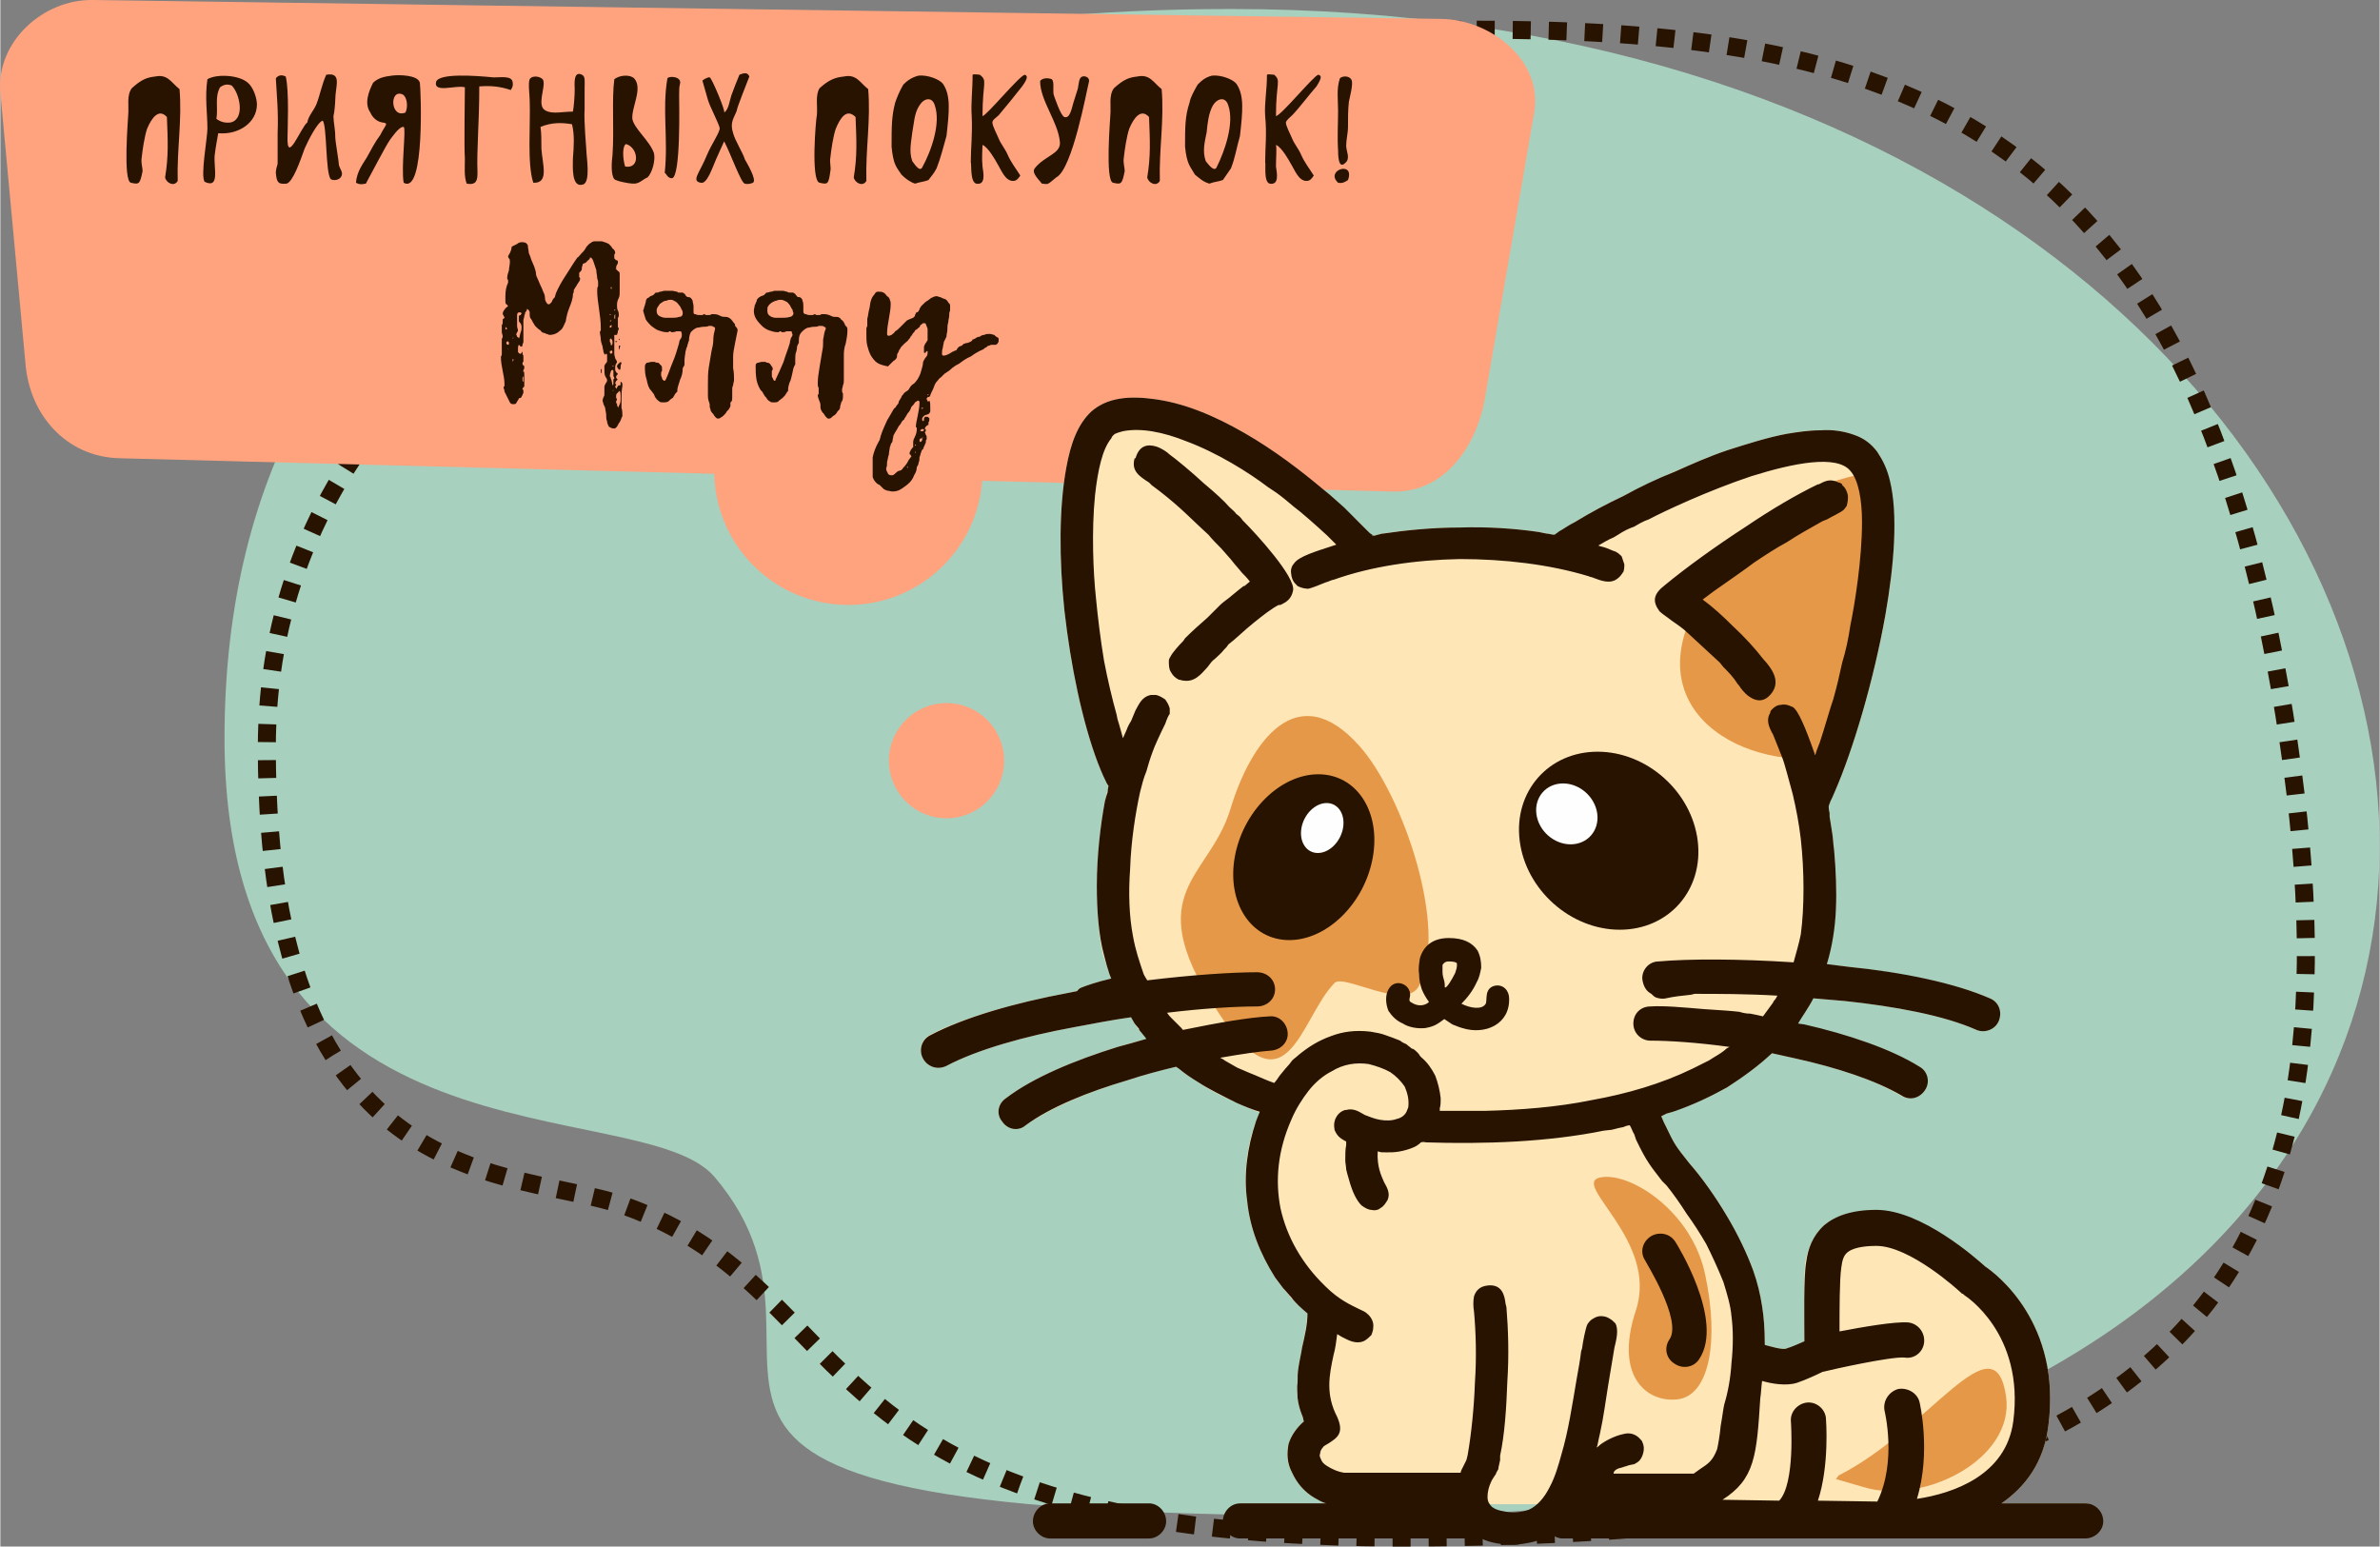 <?xml version="1.0" encoding="UTF-8"?>
<!DOCTYPE svg PUBLIC "-//W3C//DTD SVG 1.1//EN" "http://www.w3.org/Graphics/SVG/1.1/DTD/svg11.dtd">
<!-- Creator: CorelDRAW -->
<svg xmlns="http://www.w3.org/2000/svg" xml:space="preserve" width="277px" height="180px" version="1.1" style="shape-rendering:geometricPrecision; text-rendering:geometricPrecision; image-rendering:optimizeQuality; fill-rule:evenodd; clip-rule:evenodd"
viewBox="0 0 26.43 17.18"
 xmlns:xlink="http://www.w3.org/1999/xlink"
 xmlns:xodm="http://www.corel.com/coreldraw/odm/2003">
 <rect x="0" y="0" width="26.43" height="17.18" fill="#808080" stroke="none"/>
 <defs>
  <style type="text/css">
   <![CDATA[
    .str0 {stroke:#271300;stroke-width:0.2;stroke-miterlimit:22.926;stroke-dasharray:0.2 0.2}
    .fil1 {fill:none}
    .fil0 {fill:#A8D0BE}
    .fil4 {fill:#E59948}
    .fil6 {fill:#FEFEFE}
    .fil2 {fill:#FFA37F}
    .fil3 {fill:#FFE6B7}
    .fil5 {fill:#271300;fill-rule:nonzero}
   ]]>
  </style>
 </defs>
 <g id="Слой_x0020_1">
  <path class="fil0" d="M13.67 0.1c15.09,0 18.22,16.73 1.62,16.74 -9.7,0.01 -5.49,-1.58 -7.36,-3.77 -0.83,-0.96 -5.44,0.06 -5.44,-4.87 0,-6.04 5.33,-8.1 11.18,-8.1z"/>
  <path class="fil1 str0" d="M16.4 0.33c4.87,0 7.92,1.12 8.97,7.6 1.05,6.48 -1.19,9.1 -9.61,9.15 -6.97,0.04 -6.09,-2.72 -8.84,-3.69 -1.21,-0.42 -3.96,-0.08 -3.96,-5.08 0,-6.12 8.56,-7.98 13.44,-7.98z"/>
  <path class="fil2" d="M16.01 0.21l-14.98 -0.21c-0.56,-0.01 -1.08,0.47 -1.03,1.03l0.28 3.02c0.05,0.57 0.46,1.02 1.03,1.04l14.15 0.37c0.56,0.02 0.93,-0.47 1.03,-1.03l0.55 -3.19c0.09,-0.56 -0.47,-1.02 -1.03,-1.03z"/>
  <circle class="fil2" cx="10.51" cy="8.45" r="0.64"/>
  <circle class="fil2" cx="9.42" cy="5.23" r="1.49"/>
  <g id="_2698913838976">
   <path class="fil3" d="M13.71 16.71c0.02,0 0.04,-0.01 0.06,-0.01l0.96 0c-0.05,-0.01 -0.09,-0.04 -0.13,-0.06 -0.12,-0.07 -0.2,-0.17 -0.25,-0.28 -0.06,-0.11 -0.07,-0.22 -0.04,-0.32 0.03,-0.1 0.1,-0.19 0.17,-0.25 -0.01,-0.02 -0.02,-0.05 -0.02,-0.07 -0.02,-0.05 -0.04,-0.11 -0.05,-0.19 0,-0.05 -0.01,-0.11 0,-0.17 0,-0.06 0,-0.11 0.01,-0.17 0.01,-0.07 0.03,-0.15 0.04,-0.22 0.03,-0.13 0.05,-0.26 0.06,-0.38 -0.06,-0.05 -0.14,-0.12 -0.18,-0.17 -0.03,-0.04 -0.06,-0.07 -0.09,-0.11 -0.03,-0.04 -0.06,-0.08 -0.09,-0.12 -0.17,-0.27 -0.28,-0.55 -0.31,-0.84 -0.04,-0.3 -0.01,-0.6 0.1,-0.9l0.04 -0.09c-0.07,-0.03 -0.17,-0.07 -0.26,-0.11 -0.16,-0.07 -0.33,-0.16 -0.41,-0.22 -0.1,-0.06 -0.17,-0.11 -0.23,-0.16l-0.03 -0.02c-0.18,0.04 -0.36,0.09 -0.54,0.15 -0.44,0.13 -0.86,0.31 -1.13,0.5 -0.08,0.07 -0.2,0.05 -0.26,-0.04 -0.07,-0.08 -0.05,-0.2 0.04,-0.26 0.3,-0.23 0.76,-0.42 1.24,-0.57 0.1,-0.03 0.21,-0.06 0.32,-0.09 -0.02,-0.03 -0.05,-0.06 -0.08,-0.1l-0.01 -0.01 -0.04 -0.06 -0.04 -0.07c-0.21,0.03 -0.42,0.07 -0.63,0.11 -0.55,0.1 -1.08,0.25 -1.42,0.43 -0.1,0.05 -0.21,0.01 -0.26,-0.08 -0.05,-0.09 -0.02,-0.21 0.07,-0.26 0.38,-0.2 0.95,-0.36 1.54,-0.47l0.1 -0.02c0.01,-0.01 0.02,-0.03 0.05,-0.04 0.05,-0.02 0.16,-0.06 0.33,-0.1l-0.02 -0.05c-0.02,-0.06 -0.04,-0.13 -0.07,-0.21 -0.05,-0.22 -0.07,-0.5 -0.07,-0.77 0,-0.33 0.04,-0.66 0.09,-0.94 0.01,-0.04 0.02,-0.07 0.02,-0.09 0.01,-0.05 0.02,-0.07 0.02,-0.08 -0.01,0 -0.01,-0.01 -0.02,-0.03 -0.02,-0.04 -0.05,-0.1 -0.1,-0.23 -0.17,-0.45 -0.3,-1.07 -0.37,-1.69 -0.06,-0.57 -0.06,-1.14 0.02,-1.58 0.05,-0.28 0.13,-0.49 0.28,-0.63 0.15,-0.13 0.36,-0.18 0.67,-0.14 0.34,0.04 0.7,0.19 1.03,0.38 0.32,0.19 0.63,0.42 0.88,0.63 0.09,0.07 0.16,0.14 0.22,0.2l0.16 0.15 0.05 0.05 0.05 0.05c0.01,0.01 0.01,0.02 0.02,0.02 0.01,0.01 0.02,0.02 0.03,0.03l0.01 0.01c0,0 -0.01,0 0,0 0,0 0.01,0 0.03,0 0.01,-0.01 0.04,-0.01 0.07,-0.02 0.26,-0.04 0.56,-0.07 0.87,-0.07 0.3,-0.01 0.61,0.01 0.88,0.05 0.05,0.01 0.09,0.02 0.11,0.02 0.04,0.01 0.05,0.01 0.06,0.01 0.01,0 0.03,-0.01 0.06,-0.03 0.03,-0.03 0.09,-0.06 0.17,-0.11 0.18,-0.11 0.35,-0.2 0.54,-0.29 0.18,-0.1 0.37,-0.18 0.56,-0.27 0.19,-0.08 0.39,-0.17 0.6,-0.24 0.22,-0.07 0.44,-0.14 0.65,-0.18 0.11,-0.02 0.24,-0.04 0.37,-0.04 0.14,-0.01 0.27,0.01 0.38,0.05 0.11,0.04 0.2,0.11 0.26,0.19 0.06,0.09 0.1,0.19 0.13,0.32 0.1,0.37 0.06,0.92 -0.04,1.49 -0.13,0.73 -0.36,1.5 -0.56,1.96 -0.02,0.05 -0.04,0.09 -0.05,0.11 -0.01,0.03 -0.02,0.05 -0.02,0.06 0,0.01 0,0.03 0.01,0.07l0 0.04c0.01,0.06 0.02,0.12 0.03,0.19 0.01,0.06 0.01,0.12 0.02,0.18 0.02,0.23 0.03,0.45 0.02,0.67 -0.02,0.2 -0.05,0.4 -0.1,0.61 0.08,0 0.16,0.01 0.24,0.02 0.6,0.07 1.18,0.18 1.57,0.35 0.1,0.04 0.14,0.15 0.1,0.25 -0.04,0.1 -0.16,0.14 -0.25,0.1 -0.36,-0.16 -0.9,-0.26 -1.46,-0.32 -0.12,-0.01 -0.24,-0.02 -0.35,-0.03 -0.05,0.1 -0.13,0.21 -0.17,0.28l0.07 0.02c0.48,0.1 0.95,0.26 1.28,0.46 0.09,0.05 0.11,0.17 0.06,0.26 -0.06,0.09 -0.18,0.12 -0.27,0.06 -0.28,-0.17 -0.71,-0.31 -1.16,-0.41 -0.09,-0.02 -0.18,-0.04 -0.27,-0.06 -0.16,0.15 -0.33,0.27 -0.5,0.38 -0.18,0.1 -0.37,0.19 -0.58,0.26 -0.02,0.01 -0.06,0.02 -0.09,0.03l-0.06 0.03c0.01,0.02 0.02,0.05 0.03,0.07l0.02 0.04c0.1,0.21 0.11,0.22 0.26,0.41 0.14,0.16 0.29,0.37 0.42,0.59 0.12,0.2 0.22,0.41 0.29,0.6 0.05,0.14 0.08,0.27 0.1,0.4 0.02,0.12 0.03,0.26 0.03,0.42l0 0.01 0 0c0.04,0.01 0.2,0.06 0.24,0.04 0.07,-0.01 0.15,-0.06 0.2,-0.08 0,-0.24 -0.01,-0.71 0.01,-0.88 0.03,-0.15 0.08,-0.29 0.21,-0.41 0.12,-0.1 0.3,-0.16 0.58,-0.16 0.5,0 1.11,0.53 1.21,0.62 0.12,0.08 0.85,0.63 0.7,1.77 -0.05,0.41 -0.26,0.68 -0.52,0.86l0.93 0c0.02,0 0.04,0.01 0.06,0.01l-9.51 0z"/>
   <g>
    <path class="fil4" d="M17.77 13.08c0.33,-0.07 1.03,0.38 1.17,1.09 0.15,0.71 0.05,1.3 -0.28,1.37 -0.33,0.06 -0.75,-0.21 -0.49,-0.99 0.25,-0.77 -0.73,-1.4 -0.4,-1.47z"/>
    <path class="fil4" d="M13.66 9c0.23,-0.77 0.75,-1.49 1.44,-0.71 0.48,0.54 0.99,2.03 0.66,2.66 -0.15,0.29 -0.84,-0.14 -0.94,-0.03 -0.39,0.4 -0.53,1.54 -1.34,0.25 -0.81,-1.27 -0.06,-1.41 0.18,-2.17l0 0z"/>
    <path class="fil4" d="M19.24 6.17c-1.3,1.46 -0.16,2.3 0.89,2.26 0.27,-0.44 0.48,-0.95 0.61,-1.53 0.11,-0.5 0.16,-1.05 0.14,-1.64 -0.47,-0.01 -1.04,0.25 -1.64,0.91l0 0z"/>
    <path class="fil4" d="M20.42 16.39c-0.01,0.01 -0.02,0.03 -0.03,0.04l0.31 0.09c0.66,0.2 1.68,-0.31 1.58,-1.01 -0.13,-0.88 -0.85,0.37 -1.86,0.88l0 0z"/>
   </g>
  </g>
  <path class="fil5" d="M13.77 17.09c-0.1,0 -0.19,-0.09 -0.19,-0.19 0,-0.11 0.09,-0.2 0.19,-0.2l0.96 0c-0.05,-0.01 -0.09,-0.04 -0.13,-0.06 -0.12,-0.07 -0.2,-0.17 -0.25,-0.28 -0.06,-0.11 -0.06,-0.22 -0.04,-0.32 0.03,-0.1 0.1,-0.19 0.17,-0.25 -0.01,-0.03 -0.01,-0.05 -0.02,-0.07 -0.02,-0.05 -0.04,-0.11 -0.05,-0.19 0,-0.05 -0.01,-0.11 0,-0.17 0,-0.06 0,-0.11 0.01,-0.17 0.01,-0.07 0.03,-0.15 0.04,-0.22 0.03,-0.13 0.06,-0.26 0.06,-0.38 -0.06,-0.05 -0.14,-0.12 -0.18,-0.18 -0.03,-0.03 -0.06,-0.07 -0.09,-0.1 -0.03,-0.04 -0.06,-0.08 -0.09,-0.12 -0.17,-0.27 -0.28,-0.55 -0.31,-0.85 -0.04,-0.29 0,-0.59 0.1,-0.89l0.04 -0.1c-0.07,-0.02 -0.17,-0.06 -0.26,-0.1 -0.16,-0.08 -0.32,-0.16 -0.41,-0.22 -0.1,-0.06 -0.17,-0.11 -0.23,-0.16l-0.03 -0.02c-0.17,0.04 -0.36,0.09 -0.54,0.15 -0.44,0.13 -0.86,0.3 -1.13,0.5 -0.08,0.07 -0.2,0.05 -0.26,-0.04 -0.07,-0.08 -0.05,-0.2 0.04,-0.26 0.3,-0.23 0.76,-0.42 1.24,-0.57 0.11,-0.03 0.22,-0.06 0.32,-0.09 -0.02,-0.03 -0.05,-0.06 -0.08,-0.1l0 -0.01 -0.05 -0.06 -0.04 -0.07c-0.21,0.03 -0.42,0.07 -0.63,0.11 -0.55,0.1 -1.08,0.25 -1.42,0.43 -0.1,0.05 -0.21,0.01 -0.26,-0.08 -0.05,-0.09 -0.02,-0.21 0.08,-0.26 0.38,-0.2 0.94,-0.36 1.53,-0.47l0.1 -0.02c0.01,-0.01 0.02,-0.03 0.05,-0.04 0.05,-0.02 0.16,-0.06 0.33,-0.1l-0.02 -0.05c-0.02,-0.06 -0.04,-0.13 -0.06,-0.21 -0.06,-0.22 -0.08,-0.5 -0.08,-0.77 0,-0.33 0.04,-0.67 0.09,-0.94 0.01,-0.04 0.02,-0.07 0.03,-0.1 0,-0.04 0.01,-0.06 0.01,-0.07 0,0 -0.01,-0.01 -0.02,-0.03 -0.02,-0.04 -0.05,-0.1 -0.1,-0.23 -0.17,-0.45 -0.3,-1.07 -0.37,-1.69 -0.06,-0.57 -0.06,-1.14 0.02,-1.58 0.05,-0.28 0.13,-0.49 0.28,-0.63 0.15,-0.13 0.36,-0.18 0.67,-0.14 0.35,0.04 0.7,0.19 1.03,0.38 0.33,0.19 0.63,0.42 0.88,0.63 0.09,0.07 0.16,0.14 0.23,0.2l0.15 0.15 0.05 0.05 0.05 0.05c0.01,0.01 0.02,0.02 0.02,0.02 0.01,0.01 0.02,0.02 0.04,0.03l0 0.01c0,0 -0.01,0 0,0 0,0 0.01,0 0.03,0 0.02,-0.01 0.04,-0.01 0.07,-0.02 0.27,-0.04 0.57,-0.07 0.87,-0.07 0.3,-0.01 0.61,0.01 0.88,0.05 0.05,0.01 0.09,0.02 0.11,0.02 0.04,0.01 0.06,0.01 0.06,0.01 0.01,0 0.03,-0.02 0.06,-0.04 0.04,-0.02 0.09,-0.06 0.17,-0.1 0.18,-0.11 0.35,-0.2 0.54,-0.29 0.18,-0.1 0.37,-0.19 0.57,-0.27 0.18,-0.08 0.38,-0.17 0.59,-0.24 0.22,-0.07 0.44,-0.14 0.65,-0.18 0.12,-0.02 0.25,-0.04 0.38,-0.04 0.13,-0.01 0.26,0.01 0.37,0.05 0.12,0.04 0.2,0.11 0.26,0.19 0.06,0.09 0.11,0.19 0.14,0.32 0.09,0.37 0.05,0.92 -0.05,1.49 -0.13,0.73 -0.36,1.5 -0.56,1.96 -0.02,0.05 -0.04,0.09 -0.05,0.11 -0.01,0.03 -0.02,0.05 -0.02,0.06 0,0.01 0,0.03 0.01,0.07l0 0.04c0.01,0.06 0.02,0.12 0.03,0.19 0.01,0.06 0.01,0.12 0.02,0.18 0.02,0.23 0.03,0.45 0.02,0.67 -0.01,0.2 -0.04,0.4 -0.1,0.6 0.08,0.01 0.16,0.02 0.24,0.03 0.6,0.06 1.18,0.18 1.57,0.35 0.1,0.04 0.14,0.15 0.1,0.25 -0.04,0.1 -0.16,0.14 -0.25,0.1 -0.36,-0.16 -0.9,-0.26 -1.46,-0.32 -0.12,-0.01 -0.23,-0.02 -0.35,-0.03 -0.05,0.1 -0.13,0.21 -0.17,0.28l0.07 0.01c0.48,0.11 0.96,0.27 1.28,0.47 0.09,0.05 0.12,0.17 0.06,0.26 -0.06,0.09 -0.17,0.12 -0.26,0.06 -0.29,-0.17 -0.72,-0.31 -1.17,-0.41 -0.09,-0.02 -0.18,-0.04 -0.27,-0.06 -0.16,0.15 -0.33,0.27 -0.5,0.38 -0.18,0.1 -0.37,0.19 -0.57,0.26 -0.03,0.01 -0.06,0.02 -0.1,0.03l-0.06 0.03c0.01,0.02 0.02,0.05 0.03,0.07l0.02 0.04c0.1,0.21 0.11,0.22 0.26,0.41 0.14,0.16 0.29,0.37 0.42,0.59 0.12,0.2 0.22,0.41 0.29,0.6 0.05,0.14 0.08,0.27 0.1,0.4 0.02,0.12 0.03,0.26 0.03,0.42l0 0.01 0 0c0.04,0.01 0.2,0.06 0.24,0.04 0.07,-0.02 0.15,-0.06 0.2,-0.08 0,-0.24 -0.01,-0.71 0.02,-0.88 0.02,-0.15 0.07,-0.29 0.2,-0.41 0.12,-0.1 0.3,-0.17 0.58,-0.17 0.5,0 1.11,0.54 1.21,0.63 0.12,0.08 0.85,0.63 0.7,1.77 -0.05,0.41 -0.26,0.68 -0.52,0.86l0.93 0c0.11,0 0.2,0.09 0.2,0.2 0,0.1 -0.09,0.19 -0.2,0.19l-5.81 0c-0.04,0 -0.09,-0.02 -0.12,-0.05 -0.03,0.02 -0.06,0.03 -0.09,0.05 -0.09,0.04 -0.2,0.06 -0.32,0.07 -0.14,0 -0.27,-0.02 -0.37,-0.07l-2.68 0zm4.5 -3.09c-0.06,-0.09 -0.03,-0.21 0.07,-0.27 0.09,-0.05 0.21,-0.03 0.27,0.07 0,0 0.55,0.87 0.26,1.3 -0.06,0.09 -0.18,0.11 -0.27,0.05 -0.1,-0.06 -0.12,-0.18 -0.06,-0.27 0.15,-0.21 -0.27,-0.87 -0.27,-0.88zm-2.18 -3.32c-0.04,0 -0.06,0.02 -0.07,0.04 0,0.02 0,0.05 0,0.08 0,0.03 0.01,0.07 0.02,0.1 0.01,0.04 0,0.07 0.01,0.07 0.02,0 0.07,-0.08 0.11,-0.16 0.01,-0.03 0.02,-0.06 0.02,-0.08 0,-0.02 0,-0.03 0,-0.03 -0.01,-0.01 -0.03,-0.02 -0.09,-0.02zm-0.32 -0.04c0.04,-0.13 0.14,-0.22 0.32,-0.22 0.16,0 0.26,0.05 0.32,0.14 0.03,0.06 0.04,0.12 0.04,0.19 -0.01,0.05 -0.02,0.11 -0.05,0.16 -0.04,0.09 -0.1,0.17 -0.17,0.24 0.1,0.05 0.23,0.07 0.27,0 0.02,-0.04 -0.02,-0.17 0.1,-0.2 0.1,-0.02 0.16,0.06 0.16,0.14 0.01,0.29 -0.27,0.41 -0.52,0.33 -0.04,-0.01 -0.08,-0.03 -0.11,-0.04 -0.03,-0.02 -0.06,-0.04 -0.09,-0.06 -0.07,0.05 -0.1,0.08 -0.21,0.1 -0.09,0.01 -0.19,-0.01 -0.25,-0.05 -0.07,-0.03 -0.12,-0.08 -0.16,-0.14 -0.03,-0.07 -0.04,-0.17 0,-0.24 0.07,-0.13 0.25,-0.06 0.24,0.07 -0.01,0.06 -0.02,0.06 0.04,0.09 0.06,0.03 0.13,0.02 0.17,-0.02 -0.03,-0.04 -0.06,-0.09 -0.08,-0.14 -0.02,-0.06 -0.03,-0.11 -0.03,-0.17 -0.01,-0.06 0,-0.12 0.01,-0.18zm4.12 5.15c-0.01,-0.11 0.08,-0.2 0.18,-0.21 0.11,-0.01 0.21,0.08 0.21,0.19 0,0 0.04,0.51 -0.09,0.9l0.66 0.01c0.22,-0.45 0.08,-1.01 0.08,-1.01 -0.02,-0.11 0.05,-0.21 0.15,-0.24 0.11,-0.02 0.22,0.05 0.24,0.15 0,0 0.13,0.55 -0.03,1.07 0.4,-0.06 0.99,-0.26 1.07,-0.86 0.13,-0.98 -0.54,-1.4 -0.54,-1.4 -0.01,-0.01 -0.02,-0.02 -0.03,-0.02 -0.04,-0.04 -0.58,-0.53 -0.95,-0.53 -0.17,0 -0.27,0.03 -0.32,0.07 -0.05,0.04 -0.06,0.1 -0.07,0.17 -0.02,0.13 -0.02,0.47 -0.02,0.71 0.26,-0.05 0.61,-0.11 0.76,-0.1 0.11,0.01 0.19,0.11 0.18,0.22 -0.01,0.11 -0.11,0.19 -0.22,0.17 -0.16,-0.01 -0.79,0.13 -0.91,0.16 -0.06,0.03 -0.19,0.09 -0.28,0.12 -0.12,0.04 -0.29,0.01 -0.39,-0.02 -0.01,0.07 -0.01,0.13 -0.02,0.19 -0.04,0.64 -0.06,0.9 -0.42,1.13l0.63 0.01c0.18,-0.19 0.13,-0.88 0.13,-0.88zm-8.23 1.3c-0.1,0 -0.19,-0.09 -0.19,-0.19 0,-0.11 0.09,-0.2 0.19,-0.2l1.1 0c0.1,0 0.19,0.09 0.19,0.2 0,0.1 -0.09,0.19 -0.19,0.19l-1.1 0zm6.67 -5.53c-0.1,0 -0.19,-0.08 -0.19,-0.19 0,-0.11 0.08,-0.19 0.19,-0.19 0.15,-0.01 0.36,0.01 0.6,0.03 0.16,0.01 0.31,0.02 0.39,0.03 0.03,0.01 0.07,0.02 0.12,0.02 0.05,0.01 0.1,0.02 0.14,0.03l0.11 -0.15 0.01 -0.02c0.02,-0.02 0.03,-0.04 0.04,-0.06 -0.34,-0.02 -0.66,-0.02 -0.92,-0.02l-0.04 0.01c-0.1,0.01 -0.19,0.02 -0.28,0.04 -0.04,0.01 -0.08,0 -0.11,-0.01 -0.02,-0.01 -0.03,-0.02 -0.04,-0.03 0,0 -0.01,-0.01 -0.01,-0.01 -0.06,-0.03 -0.09,-0.09 -0.1,-0.16 -0.01,-0.1 0.07,-0.2 0.18,-0.2 0.33,-0.03 0.89,-0.03 1.5,0.01 0.03,-0.11 0.06,-0.21 0.08,-0.31 0.02,-0.15 0.03,-0.32 0.03,-0.51 0,-0.18 -0.01,-0.37 -0.03,-0.55 -0.02,-0.17 -0.05,-0.33 -0.09,-0.5 -0.02,-0.07 -0.04,-0.15 -0.06,-0.22 -0.02,-0.07 -0.04,-0.15 -0.07,-0.22 -0.01,-0.03 -0.03,-0.07 -0.04,-0.1l-0.04 -0.1c-0.01,-0.02 -0.01,-0.03 -0.02,-0.04 -0.03,-0.06 -0.07,-0.14 -0.02,-0.22 0,-0.02 0.01,-0.03 0.02,-0.04 0.03,-0.03 0.06,-0.05 0.1,-0.05 0.04,-0.01 0.08,0 0.12,0.02 0.01,0 0.02,0.01 0.03,0.02 0.07,0.07 0.17,0.35 0.23,0.52 0.01,-0.04 0.03,-0.09 0.05,-0.14 0.06,-0.18 0.12,-0.4 0.15,-0.48 0.04,-0.14 0.07,-0.27 0.1,-0.41 0.04,-0.13 0.07,-0.27 0.09,-0.41 0.05,-0.24 0.13,-0.74 0.13,-1.15 0,-0.25 -0.04,-0.47 -0.13,-0.57 -0.15,-0.18 -0.62,-0.09 -1.1,0.06 -0.48,0.16 -0.97,0.39 -1.14,0.48 -0.06,0.02 -0.11,0.05 -0.16,0.08 -0.06,0.02 -0.12,0.05 -0.18,0.09l-0.05 0.03c-0.05,0.02 -0.12,0.06 -0.17,0.09l0.03 0.01c0.05,0.01 0.09,0.03 0.14,0.05 0.04,0.01 0.07,0.04 0.09,0.06 0.01,0.03 0.02,0.06 0.03,0.09 0,0.02 0,0.05 -0.01,0.08 -0.02,0.03 -0.04,0.06 -0.07,0.08 -0.08,0.06 -0.18,0.02 -0.26,-0.01 -0.02,-0.01 -0.04,-0.01 -0.06,-0.02 -0.43,-0.13 -0.93,-0.19 -1.43,-0.19 -0.49,0.01 -0.98,0.08 -1.4,0.23 -0.02,0 -0.05,0.02 -0.09,0.03 -0.07,0.03 -0.15,0.06 -0.19,0.07 -0.04,0 -0.08,-0.01 -0.12,-0.03 -0.02,-0.02 -0.04,-0.04 -0.05,-0.06 -0.01,-0.02 -0.02,-0.05 -0.02,-0.07 -0.01,-0.04 0,-0.09 0.03,-0.12 0.05,-0.08 0.26,-0.14 0.41,-0.19l0.06 -0.02c-0.02,-0.02 -0.06,-0.06 -0.1,-0.1 -0.13,-0.12 -0.3,-0.27 -0.37,-0.32 -0.07,-0.06 -0.13,-0.11 -0.2,-0.16l-0.09 -0.06c-0.21,-0.16 -0.56,-0.38 -0.91,-0.51 -0.25,-0.1 -0.5,-0.15 -0.7,-0.11 -0.04,0.01 -0.07,0.02 -0.09,0.03 -0.01,0.01 -0.03,0.02 -0.04,0.05 -0.1,0.12 -0.15,0.36 -0.18,0.63 -0.04,0.4 -0.02,0.86 0.01,1.14 0.02,0.21 0.05,0.46 0.09,0.7 0.04,0.21 0.09,0.42 0.14,0.6l0.01 0.05c0.02,0.06 0.04,0.14 0.06,0.21l0.04 -0.09c0.01,-0.03 0.03,-0.07 0.05,-0.1l0.05 -0.12c0.04,-0.07 0.07,-0.15 0.17,-0.17 0.02,0 0.04,0 0.06,0 0.04,0.01 0.07,0.03 0.1,0.05 0.02,0.03 0.04,0.06 0.05,0.1 0,0.02 0,0.04 0,0.06 -0.01,0.01 -0.03,0.05 -0.05,0.11 -0.05,0.1 -0.12,0.25 -0.14,0.31 -0.03,0.08 -0.05,0.15 -0.07,0.22 -0.03,0.07 -0.05,0.15 -0.07,0.23 -0.05,0.23 -0.1,0.54 -0.11,0.85 -0.02,0.27 -0.01,0.53 0.03,0.74 0.03,0.17 0.07,0.28 0.12,0.43l0.01 0.02 0.03 0.05c0.49,-0.06 0.94,-0.09 1.22,-0.09 0.11,0 0.2,0.08 0.2,0.19 0,0.11 -0.09,0.19 -0.2,0.19 -0.23,0 -0.59,0.02 -1,0.07 0.02,0.03 0.04,0.05 0.05,0.06l0.11 0.11 0 0c0.01,0.01 0.01,0.02 0.02,0.02 0.39,-0.08 0.74,-0.14 0.96,-0.15 0.1,-0.01 0.19,0.07 0.2,0.18 0.01,0.1 -0.07,0.19 -0.18,0.2 -0.14,0.01 -0.34,0.04 -0.57,0.08 0.02,0.01 0.04,0.02 0.05,0.03 0.05,0.03 0.09,0.05 0.14,0.08 0.05,0.02 0.09,0.04 0.14,0.06l0.05 0.02c0.07,0.03 0.16,0.07 0.22,0.09 0.02,-0.02 0.04,-0.05 0.06,-0.08 0.04,-0.05 0.09,-0.11 0.11,-0.13 0.01,-0.01 0.02,-0.03 0.03,-0.04 0.02,-0.02 0.05,-0.04 0.07,-0.06 0.11,-0.09 0.22,-0.16 0.36,-0.21 0.13,-0.05 0.27,-0.07 0.44,-0.05 0.06,0.01 0.12,0.02 0.17,0.04 0.06,0.02 0.11,0.04 0.16,0.06 0.02,0.02 0.05,0.03 0.07,0.04 0.02,0.02 0.04,0.03 0.06,0.05l0.01 0c0.02,0.01 0.04,0.03 0.05,0.04 0.01,0.01 0.02,0.02 0.03,0.04l0.02 0.02c0.06,0.05 0.11,0.12 0.15,0.2 0.03,0.08 0.05,0.16 0.06,0.25 0,0.04 0,0.08 -0.01,0.11l0 0.03c0.14,0 0.32,0 0.46,0l0.04 0c0.39,-0.01 0.8,-0.04 1.19,-0.12 0.39,-0.07 0.77,-0.18 1.12,-0.35 0.06,-0.03 0.12,-0.06 0.18,-0.09 0.06,-0.04 0.12,-0.07 0.17,-0.11 0.01,-0.01 0.03,-0.03 0.06,-0.04 -0.36,-0.05 -0.68,-0.07 -0.88,-0.07zm-4.51 -5.05l0.06 -0.05c-0.03,-0.04 -0.06,-0.07 -0.09,-0.1 -0.03,-0.04 -0.07,-0.08 -0.1,-0.12 -0.03,-0.04 -0.08,-0.09 -0.13,-0.15 -0.05,-0.05 -0.1,-0.1 -0.14,-0.15 -0.1,-0.09 -0.2,-0.19 -0.31,-0.29 -0.1,-0.09 -0.21,-0.18 -0.32,-0.26l-0.03 -0.03c-0.11,-0.07 -0.2,-0.13 -0.16,-0.27l0.01 0c0.04,-0.14 0.13,-0.16 0.23,-0.13 0.06,0.02 0.12,0.06 0.15,0.09l0 0c0.07,0.05 0.24,0.19 0.38,0.32 0.12,0.1 0.23,0.2 0.28,0.26 0.03,0.03 0.06,0.05 0.08,0.08 0.03,0.02 0.05,0.04 0.07,0.07l0.01 0.01c0.14,0.14 0.58,0.62 0.55,0.77 -0.02,0.1 -0.08,0.13 -0.14,0.16l-0.02 0c-0.08,0.04 -0.18,0.12 -0.28,0.2 -0.1,0.08 -0.2,0.18 -0.28,0.24 -0.01,0.02 -0.03,0.04 -0.05,0.06 -0.03,0.04 -0.07,0.07 -0.1,0.1 -0.03,0.02 -0.05,0.05 -0.08,0.09 -0.08,0.09 -0.15,0.17 -0.27,0.15 -0.02,0 -0.03,-0.01 -0.05,-0.01 -0.04,-0.02 -0.07,-0.05 -0.09,-0.09 -0.02,-0.03 -0.02,-0.08 -0.02,-0.12 0,-0.02 0.01,-0.03 0.02,-0.05 0.02,-0.04 0.09,-0.12 0.14,-0.17l0.02 -0.03c0.08,-0.08 0.17,-0.16 0.25,-0.23 0.05,-0.05 0.1,-0.1 0.14,-0.14 0.02,-0.02 0.06,-0.05 0.1,-0.08 0.06,-0.05 0.12,-0.1 0.16,-0.13l0.01 0zm5.21 0.06c-0.04,0.03 -0.08,0.06 -0.12,0.09 0.11,0.08 0.22,0.18 0.33,0.29 0.13,0.12 0.25,0.25 0.35,0.38l0.01 0.01c0.07,0.08 0.17,0.21 0.09,0.34 -0.08,0.12 -0.17,0.12 -0.26,0.06 -0.06,-0.04 -0.1,-0.1 -0.12,-0.13l-0.01 -0.01c-0.05,-0.08 -0.1,-0.13 -0.16,-0.19l-0.04 -0.05 -0.39 -0.36c-0.06,-0.05 -0.11,-0.08 -0.15,-0.11 -0.05,-0.04 -0.1,-0.07 -0.13,-0.1 -0.08,-0.11 -0.07,-0.19 0.06,-0.29 0.23,-0.19 0.56,-0.43 0.9,-0.65 0.28,-0.19 0.57,-0.36 0.8,-0.47l0.01 0c0.06,-0.03 0.12,-0.07 0.22,-0.02 0.01,0 0.03,0.01 0.04,0.02l0 0.01c0.03,0.02 0.05,0.06 0.06,0.1 0.01,0.04 0,0.09 -0.01,0.13 -0.01,0.01 -0.02,0.03 -0.03,0.04 -0.03,0.03 -0.12,0.07 -0.19,0.11l-0.05 0.02c-0.14,0.08 -0.27,0.15 -0.39,0.23 -0.13,0.07 -0.25,0.15 -0.37,0.23 -0.09,0.07 -0.28,0.2 -0.45,0.32zm-4.13 8.28l-0.05 -0.03c-0.01,0.08 -0.02,0.16 -0.04,0.23 -0.05,0.23 -0.09,0.44 0.04,0.69 0.08,0.18 0,0.23 -0.09,0.29 -0.03,0.02 -0.06,0.03 -0.07,0.05 -0.02,0.02 -0.03,0.05 -0.03,0.07 -0.01,0.02 0,0.04 0.01,0.06 0.01,0.03 0.03,0.05 0.06,0.07 0.06,0.04 0.13,0.07 0.2,0.08l1.29 0 0.01 -0.03c0.01,-0.02 0.02,-0.04 0.03,-0.06l0.02 -0.04c0.01,-0.02 0.01,-0.03 0.02,-0.07 0.04,-0.23 0.07,-0.52 0.08,-0.8 0.02,-0.29 0.01,-0.57 -0.01,-0.79 -0.01,-0.06 -0.01,-0.12 0,-0.17 0.02,-0.06 0.06,-0.11 0.15,-0.12 0.16,-0.02 0.19,0.11 0.2,0.2l0.01 0.04c0.02,0.24 0.03,0.53 0.01,0.83 -0.01,0.29 -0.03,0.59 -0.08,0.82l0 0.05c-0.01,0.05 -0.02,0.08 -0.02,0.1 -0.01,0.02 -0.02,0.03 -0.03,0.06 -0.01,0.01 -0.02,0.03 -0.04,0.06 -0.04,0.08 -0.05,0.14 -0.05,0.19 0,0.05 0.02,0.08 0.05,0.11 0.04,0.03 0.08,0.04 0.14,0.05 0.09,0.02 0.19,0.01 0.27,-0.02 0.09,-0.04 0.17,-0.13 0.23,-0.25 0.06,-0.11 0.1,-0.25 0.13,-0.36 0.08,-0.27 0.12,-0.55 0.17,-0.84 0.02,-0.11 0.04,-0.22 0.05,-0.31l0.01 -0.03c0.01,-0.08 0.04,-0.23 0.06,-0.27 0.02,-0.03 0.04,-0.05 0.06,-0.06 0.03,-0.02 0.06,-0.03 0.09,-0.03 0.04,0 0.07,0.01 0.1,0.03 0.02,0.01 0.04,0.03 0.06,0.05 0.04,0.07 0.01,0.19 -0.01,0.27l-0.01 0.06c-0.02,0.12 -0.04,0.24 -0.06,0.36 -0.03,0.18 -0.05,0.35 -0.09,0.53 -0.01,0.04 -0.02,0.09 -0.03,0.14l-0.01 0.02c0.02,-0.01 0.03,-0.02 0.04,-0.03 0.05,-0.04 0.16,-0.1 0.26,-0.12 0.07,-0.02 0.14,0 0.19,0.06 0.01,0.01 0.02,0.02 0.02,0.03 0.02,0.04 0.02,0.08 0.01,0.12 -0.01,0.04 -0.03,0.08 -0.06,0.1 -0.01,0.01 -0.02,0.01 -0.03,0.02 -0.02,0.01 -0.05,0.01 -0.08,0.02 -0.02,0.01 -0.04,0.01 -0.06,0.02 -0.05,0.01 -0.1,0.03 -0.1,0.07l0.89 0 0.07 -0.05c0.09,-0.06 0.14,-0.09 0.19,-0.22 0.01,-0.04 0.03,-0.15 0.04,-0.26 0.02,-0.11 0.03,-0.2 0.04,-0.24 0.04,-0.13 0.07,-0.29 0.08,-0.46 0.02,-0.18 0.02,-0.37 0,-0.52 -0.01,-0.12 -0.05,-0.25 -0.09,-0.38 -0.06,-0.15 -0.13,-0.3 -0.19,-0.42 -0.07,-0.12 -0.14,-0.23 -0.22,-0.34 -0.07,-0.11 -0.14,-0.21 -0.22,-0.31l-0.05 -0.05c-0.13,-0.17 -0.17,-0.21 -0.29,-0.46l-0.02 -0.06c-0.02,-0.03 -0.03,-0.07 -0.05,-0.1 -0.02,0 -0.05,0.01 -0.07,0.02l-0.05 0.01 -0.08 0.02 -0.09 0.01c-0.29,0.06 -0.63,0.1 -0.97,0.12 -0.35,0.02 -0.69,0.02 -1,0.01 -0.05,-0.01 -0.05,0 -0.06,0 -0.02,0.02 -0.05,0.05 -0.15,0.08 -0.13,0.04 -0.21,0.03 -0.29,0.03l-0.04 -0.01c-0.01,0.17 0.04,0.27 0.07,0.34 0.04,0.07 0.07,0.13 0.04,0.2 -0.02,0.03 -0.04,0.07 -0.08,0.09 -0.02,0.02 -0.06,0.03 -0.1,0.02 -0.03,0 -0.07,-0.02 -0.11,-0.05 -0.05,-0.05 -0.1,-0.14 -0.14,-0.29 -0.01,-0.03 -0.02,-0.07 -0.03,-0.11 0,-0.03 -0.01,-0.07 -0.01,-0.1 0,-0.07 0,-0.12 0.01,-0.17l0 -0.04 -0.02 -0.01c-0.05,-0.03 -0.08,-0.05 -0.11,-0.12l0 -0.01c-0.01,-0.05 0,-0.1 0.02,-0.13 0.02,-0.04 0.06,-0.07 0.1,-0.08l0.01 0c0.07,-0.02 0.13,0.01 0.18,0.04 0.02,0.01 0.03,0.02 0.04,0.02 0.05,0.02 0.1,0.04 0.16,0.05 0.06,0.01 0.13,0.01 0.18,-0.01 0.05,-0.01 0.09,-0.04 0.11,-0.08 0.01,-0.02 0.01,-0.03 0.02,-0.05 0.01,-0.09 -0.01,-0.16 -0.04,-0.23 -0.04,-0.06 -0.1,-0.12 -0.16,-0.16 -0.07,-0.04 -0.16,-0.07 -0.24,-0.09 -0.14,-0.02 -0.28,0 -0.41,0.08 -0.1,0.05 -0.19,0.13 -0.26,0.22 -0.07,0.09 -0.14,0.2 -0.19,0.32 -0.15,0.34 -0.18,0.67 -0.12,0.98 0.07,0.32 0.24,0.62 0.5,0.87 0.15,0.15 0.29,0.21 0.37,0.25 0.04,0.02 0.07,0.03 0.09,0.05 0.05,0.04 0.08,0.1 0.07,0.16 0,0.03 -0.01,0.05 -0.02,0.08 -0.02,0.02 -0.04,0.04 -0.07,0.06 -0.05,0.03 -0.12,0.03 -0.2,-0.01 -0.02,-0.01 -0.04,-0.02 -0.06,-0.03z"/>
  <circle class="fil5" transform="matrix(2.602 -0 0.324 2.602 17.866 9.339)" r="0.38"/>
  <circle class="fil6" transform="matrix(2.602 -0 0.324 2.602 17.401 9.041)" r="0.13"/>
  <circle class="fil5" transform="matrix(-1.504 -0 -0.317 1.806 14.479 9.522)" r="0.51"/>
  <circle class="fil6" transform="matrix(-0.453 -0 -0.096 0.544 14.684 9.198)" r="0.51"/>
 </g>
 <g id="Слой_x0020_1_0">
  <path class="fil5" d="M1.45 2.03c0.09,0.02 0.1,0.02 0.13,-0.13 0,-0.04 -0.02,-0.09 -0.01,-0.15 0.01,-0.09 0.03,-0.23 0.06,-0.32 0.05,-0.12 0.13,-0.23 0.22,-0.13 0.01,0.26 0.02,0.43 -0.02,0.67 0.01,0.06 0.1,0.11 0.14,0.04 -0.01,-0.35 0.05,-0.68 0.02,-1.02 -0.09,-0.07 -0.13,-0.17 -0.27,-0.14 -0.09,0.01 -0.15,0.03 -0.26,0.13 -0.06,0.08 -0.03,0.2 -0.04,0.3 0,0.03 -0.06,0.73 0.03,0.75zm1.3 -1.11c-0.1,-0.09 -0.35,-0.1 -0.45,-0.04 -0.03,0.2 0,0.38 0,0.55 0,0.1 -0.08,0.53 -0.03,0.59 0.17,0.08 0.1,-0.15 0.11,-0.29 0.01,-0.09 0.03,-0.19 0.04,-0.25 0.23,0.02 0.43,-0.12 0.43,-0.32 0,-0.07 -0.04,-0.19 -0.1,-0.24zm-0.19 0.44c-0.07,0.01 -0.12,-0.01 -0.16,-0.04 0.02,-0.13 -0.02,-0.24 0.04,-0.35 0.04,-0.03 0.08,-0.04 0.13,-0.02 0.09,0.09 0.15,0.37 -0.01,0.41zm0.5 0.56c0.01,0.1 0.02,0.13 0.12,0.12 0.07,-0.02 0.15,-0.25 0.2,-0.39 0.04,-0.09 0.14,-0.29 0.2,-0.31 0.05,0.05 0.03,0.58 0.09,0.65 0.03,0.02 0.09,0.01 0.11,-0.02 0.04,-0.05 -0.01,-0.09 -0.02,-0.14 0,-0.04 -0.04,-0.26 -0.04,-0.31 0,-0.09 -0.02,-0.16 -0.02,-0.23 0.01,-0.03 0.02,-0.15 0.02,-0.18 0,-0.15 0.08,-0.31 -0.1,-0.28 -0.05,0.11 -0.07,0.23 -0.11,0.33 -0.03,0.07 -0.09,0.13 -0.1,0.2 -0.07,0.05 -0.23,0.48 -0.22,0.16 0,-0.08 0.02,-0.51 -0.02,-0.67 -0.04,-0.02 -0.08,-0.02 -0.11,0.02 0.01,0.18 0.03,0.38 0.02,0.61 0,0.11 0,0.23 0,0.34 -0.01,0.03 -0.02,0.07 -0.02,0.1zm1.6 -1c-0.02,-0.09 -0.24,-0.09 -0.31,-0.08 -0.09,0.01 -0.16,0.03 -0.21,0.08 -0.05,0.1 -0.1,0.23 -0.03,0.33 0.02,0.05 0.07,0.1 0.13,0.11 0.08,0.01 0.04,0.02 -0.02,0.14 -0.06,0.08 -0.1,0.16 -0.15,0.25 -0.05,0.08 -0.11,0.16 -0.12,0.28 0.04,0.02 0.05,0.02 0.11,0.01 0.05,-0.09 0.22,-0.42 0.27,-0.49 0.01,-0.01 0.1,-0.15 0.15,-0.14 0.03,0.01 -0.03,0.45 0,0.62 0.24,0.14 0.19,-1.05 0.18,-1.11zm-0.16 0.33c-0.17,0.07 -0.18,-0.27 -0.03,-0.2 0.05,0.03 0.06,0.14 0.03,0.2zm0.66 -0.28c0,0.07 -0.01,0.67 0,0.79 0,0.1 -0.01,0.2 0.02,0.28 0.11,0.02 0.12,-0.04 0.12,-0.12 -0.01,-0.27 0.02,-0.54 0.02,-0.96 0.13,-0.01 0.23,0 0.35,0.04 0.01,-0.02 0.03,-0.04 0.02,-0.09 -0.01,-0.07 -0.13,-0.05 -0.21,-0.05 -0.2,-0.02 -0.61,-0.05 -0.64,0.05 -0.03,0.13 0.23,0.03 0.32,0.06zm0.76 1.06c0.18,0.01 0.1,-0.21 0.09,-0.38 0,-0.1 0,-0.17 -0.01,-0.24 0.12,-0.05 0.23,-0.05 0.35,-0.03 0.03,0.12 0.02,0.25 0.01,0.38 0,0.08 -0.02,0.33 0.11,0.29 0.09,-0.02 0.04,-0.31 0.04,-0.37 0,-0.03 -0.03,-0.33 -0.02,-0.47 0,-0.09 0,-0.14 0,-0.24 0,-0.07 0.01,-0.12 -0.03,-0.14 -0.1,-0.05 -0.08,0.12 -0.08,0.16 0,0.08 -0.01,0.2 -0.02,0.25 -0.12,0 -0.22,0.03 -0.3,-0.01 -0.11,-0.05 0,-0.26 -0.03,-0.34 -0.02,-0.04 -0.12,-0.06 -0.15,-0.01 -0.02,0.04 0,0.18 0,0.24 0.01,0.27 -0.03,0.7 0.04,0.91zm1.49 -1.16c-0.06,0.34 0.01,0.67 -0.03,1.05 0.02,0.01 0.03,0.06 0.08,0.06 0.1,-0.01 0.08,-0.84 0.08,-0.91 0,-0.08 0,-0.1 0.01,-0.14 0.02,-0.08 -0.12,-0.09 -0.14,-0.06zm-0.39 0.45c-0.01,-0.13 0.12,-0.34 0.02,-0.45 -0.06,-0.05 -0.17,-0.03 -0.22,0.01 -0.03,0.23 0,0.55 -0.02,0.84 -0.01,0.08 -0.02,0.22 0.02,0.27 0.02,0.02 0.15,0.05 0.22,0.05 0.06,0 0.1,-0.05 0.15,-0.07 0.05,-0.05 0.09,-0.19 0.07,-0.27 -0.05,-0.14 -0.22,-0.27 -0.24,-0.38zm-0.08 0.53c-0.03,-0.1 -0.03,-0.23 0.01,-0.25 0.14,0.04 0.16,0.28 -0.01,0.25zm0.84 0.18c0.07,0.02 0.13,-0.17 0.17,-0.26 0.04,-0.09 0.08,-0.18 0.09,-0.2 0.07,0.13 0.19,0.47 0.23,0.47 0.03,0.01 0.07,0 0.09,-0.01 0.05,-0.03 -0.08,-0.24 -0.09,-0.26 -0.02,-0.07 -0.11,-0.21 -0.13,-0.29 -0.04,-0.12 0.01,-0.17 0.04,-0.25 0,-0.03 0.11,-0.3 0.14,-0.38 -0.02,-0.05 -0.06,-0.04 -0.11,-0.02 -0.03,0.07 -0.06,0.15 -0.09,0.23 -0.02,0.06 -0.03,0.16 -0.08,0.19 0.02,-0.01 -0.14,-0.39 -0.16,-0.39 -0.01,-0.01 -0.09,0.03 -0.08,0.04 0.02,0.07 0.04,0.14 0.06,0.21 0.02,0.07 0.12,0.26 0.13,0.31 0.01,0.04 -0.09,0.18 -0.14,0.3 -0.08,0.2 -0.18,0.29 -0.07,0.31zm1.32 0c0.09,0.02 0.1,0.02 0.12,-0.13 0.01,-0.04 -0.01,-0.09 0,-0.15 0.01,-0.09 0.03,-0.23 0.06,-0.32 0.05,-0.12 0.12,-0.23 0.22,-0.13 0.01,0.26 0.02,0.43 -0.02,0.67 0.01,0.06 0.1,0.11 0.14,0.04 -0.01,-0.35 0.05,-0.68 0.02,-1.02 -0.09,-0.07 -0.13,-0.17 -0.27,-0.14 -0.09,0.01 -0.16,0.03 -0.27,0.13 -0.05,0.08 -0.02,0.2 -0.03,0.3 -0.01,0.03 -0.07,0.73 0.03,0.75zm1.37 -1.1c-0.04,-0.05 -0.17,-0.1 -0.27,-0.09 -0.08,0.02 -0.13,0.06 -0.17,0.1 -0.04,0.07 -0.07,0.14 -0.09,0.2 -0.04,0.15 -0.04,0.27 -0.04,0.49 0.02,0.2 0.05,0.22 0.11,0.31 0.04,0.04 0.09,0.08 0.15,0.1 0.06,-0.02 0.1,-0.02 0.15,-0.04 0.02,-0.03 0.06,-0.07 0.09,-0.13 0.05,-0.13 0.07,-0.22 0.11,-0.36 0.03,-0.27 0.05,-0.45 -0.04,-0.58zm-0.23 0.93c-0.03,0.06 -0.1,-0.06 -0.11,-0.07 -0.04,-0.11 -0.01,-0.22 0,-0.32 0.02,-0.1 0.02,-0.21 0.08,-0.3 0.05,-0.08 0.14,-0.1 0.17,0 0.07,0.2 -0.04,0.51 -0.14,0.69zm0.54 -0.06c0.01,0.02 -0.01,0.22 0.06,0.24 0.11,0.02 0.08,-0.12 0.07,-0.19 -0.01,-0.1 0,-0.19 0,-0.24 0.06,0.02 0.15,0.18 0.16,0.2 0.05,0.08 0.09,0.2 0.18,0.2 0.04,0 0.06,-0.03 0.08,-0.06 -0.05,-0.08 -0.1,-0.14 -0.14,-0.23 -0.03,-0.07 -0.07,-0.11 -0.1,-0.18 -0.02,-0.05 -0.07,-0.14 -0.07,-0.18 0,-0.03 0.04,-0.05 0.07,-0.08 0.06,-0.07 0.19,-0.23 0.26,-0.32 0.08,-0.11 0.05,-0.12 0.03,-0.13 -0.06,0.01 -0.42,0.45 -0.47,0.46 0,-0.38 0.06,-0.39 -0.03,-0.46 -0.02,0 -0.06,-0.01 -0.08,0 0,0.18 -0.02,0.31 -0.01,0.46 0.01,0.2 -0.01,0.35 -0.01,0.51zm0.95 0.17c0.18,-0.09 0.34,-0.98 0.36,-1.05 0.02,-0.06 -0.04,-0.08 -0.07,-0.07 -0.04,0.01 -0.04,0.08 -0.05,0.13 -0.01,0.04 -0.03,0.09 -0.05,0.16 -0.02,0.07 -0.04,0.18 -0.1,0.16 -0.04,-0.01 -0.11,-0.22 -0.12,-0.25 -0.01,-0.06 0.01,-0.14 -0.02,-0.17 -0.05,-0.02 -0.11,-0.01 -0.13,0.02 0,0.22 0.2,0.45 0.22,0.68 0.01,0.13 -0.17,0.15 -0.28,0.29 -0.03,0.04 0.01,0.09 0.08,0.17 0.08,0.01 0.06,0.01 0.16,-0.07zm0.63 0.06c0.09,0.02 0.1,0.02 0.13,-0.13 0,-0.04 -0.02,-0.09 -0.01,-0.15 0.01,-0.09 0.03,-0.23 0.06,-0.32 0.05,-0.12 0.13,-0.23 0.22,-0.13 0.01,0.26 0.02,0.43 -0.02,0.67 0.01,0.06 0.1,0.11 0.14,0.04 -0.01,-0.35 0.05,-0.68 0.02,-1.02 -0.09,-0.07 -0.13,-0.17 -0.27,-0.14 -0.09,0.01 -0.15,0.03 -0.26,0.13 -0.06,0.08 -0.03,0.2 -0.04,0.3 0,0.03 -0.06,0.73 0.03,0.75zm1.37 -1.1c-0.04,-0.05 -0.17,-0.1 -0.27,-0.09 -0.08,0.02 -0.12,0.06 -0.16,0.1 -0.04,0.07 -0.08,0.14 -0.09,0.2 -0.05,0.15 -0.05,0.27 -0.05,0.49 0.02,0.2 0.06,0.22 0.11,0.31 0.05,0.04 0.09,0.08 0.16,0.1 0.05,-0.02 0.09,-0.02 0.15,-0.04 0.02,-0.03 0.05,-0.07 0.09,-0.13 0.05,-0.13 0.06,-0.22 0.1,-0.36 0.03,-0.27 0.05,-0.45 -0.04,-0.58zm-0.22 0.93c-0.03,0.06 -0.11,-0.06 -0.12,-0.07 -0.04,-0.11 -0.01,-0.22 0.01,-0.32 0.01,-0.1 0.02,-0.21 0.07,-0.3 0.05,-0.08 0.14,-0.1 0.17,0 0.07,0.2 -0.04,0.51 -0.13,0.69zm0.54 -0.06c0.01,0.02 -0.02,0.22 0.05,0.24 0.11,0.02 0.08,-0.12 0.07,-0.19 0,-0.1 0.01,-0.19 0,-0.24 0.06,0.02 0.15,0.18 0.16,0.2 0.05,0.08 0.09,0.2 0.18,0.2 0.04,0 0.06,-0.03 0.08,-0.06 -0.05,-0.08 -0.1,-0.14 -0.14,-0.23 -0.03,-0.07 -0.07,-0.11 -0.1,-0.18 -0.02,-0.05 -0.07,-0.14 -0.07,-0.18 0.01,-0.03 0.04,-0.05 0.07,-0.08 0.07,-0.07 0.19,-0.23 0.27,-0.32 0.07,-0.11 0.05,-0.12 0.02,-0.13 -0.05,0.01 -0.41,0.45 -0.47,0.46 0,-0.38 0.06,-0.39 -0.02,-0.46 -0.03,0 -0.06,-0.01 -0.08,0 0,0.18 -0.03,0.31 -0.02,0.46 0.02,0.2 0,0.35 0,0.51zm0.92 0.2c0.08,-0.22 -0.26,-0.11 -0.11,0.03 0.05,0.01 0.08,-0.01 0.11,-0.03zm-0.11 -0.77c0,0.14 -0.01,0.29 0,0.44 0,0.04 0,0.22 0.08,0.14 0.06,-0.05 0.01,-0.13 0.01,-0.19 0,-0.07 0.02,-0.14 0.02,-0.21 0,-0.1 0,-0.19 0.01,-0.28 0.01,-0.05 0.05,-0.2 0.03,-0.24 -0.02,-0.05 -0.1,-0.05 -0.13,-0.02 -0.04,0.12 -0.02,0.24 -0.02,0.36z"/>
  <g id="_2698913842912">
   <path class="fil5" d="M5.81 4.12c0.01,0.01 0.01,0.03 0.01,0.05 0,0.02 0,0.04 0,0.07l0 0.05c0,0 0,0.01 -0.01,0.01 0,0.01 -0.01,0.01 -0.01,0.02 0,0.01 0,0.01 0.01,0.01 0,0.01 0,0.01 0,0.02 0,0 0,0.01 0,0.01 0,0.01 -0.01,0.02 -0.01,0.03 -0.01,0.01 -0.01,0.01 -0.01,0.02 -0.01,0.01 -0.01,0.01 -0.01,0.01 -0.01,0 -0.02,0 -0.02,0.01 -0.01,0.01 -0.01,0.02 -0.02,0.03 0,0.01 -0.01,0.01 -0.01,0.02 -0.01,0.01 -0.02,0.01 -0.03,0.01 -0.01,0 -0.03,0 -0.04,-0.02 -0.01,-0.02 -0.02,-0.04 -0.03,-0.06 -0.01,-0.02 -0.02,-0.04 -0.03,-0.06 0,-0.02 -0.01,-0.04 -0.01,-0.04 0,-0.01 0,-0.02 0.01,-0.02 0,-0.01 0,-0.02 0,-0.02 0,-0.05 -0.01,-0.1 -0.02,-0.15 -0.01,-0.05 -0.02,-0.1 -0.02,-0.16 0.01,-0.01 0.01,-0.02 0.01,-0.03 0,0 0,-0.01 0,-0.01 0,0 0,-0.01 0,-0.01 0,0 0,-0.01 0,-0.02 0,-0.02 0,-0.03 0,-0.04 0,-0.01 0,-0.03 0,-0.04 0,-0.01 0,-0.02 0,-0.04 0,-0.01 0.01,-0.02 0.01,-0.03 0,-0.02 -0.01,-0.04 -0.01,-0.05 0,-0.02 0,-0.04 0,-0.05 0,-0.01 0,-0.03 0,-0.03 0.01,-0.01 0.01,-0.02 0.01,-0.03 0,-0.01 0,-0.01 0,-0.01 0,-0.01 0,-0.01 0,-0.01 0,-0.01 0,-0.02 0.01,-0.02 0,0 0.01,-0.01 0.01,-0.01 0,-0.01 0,-0.01 -0.01,-0.02 0,-0.01 -0.01,-0.02 -0.01,-0.02 0,-0.02 0.01,-0.04 0.02,-0.05 0.01,-0.02 0.03,-0.03 0.04,-0.04 -0.01,-0.01 -0.01,-0.02 -0.02,-0.02 -0.01,-0.01 -0.01,-0.02 -0.01,-0.03 0,0 0,-0.01 0,-0.02 0,0 0,-0.01 0,-0.02 0,-0.01 0,-0.01 0,-0.02 0,-0.06 0.01,-0.11 0.03,-0.15 0,-0.01 0,-0.01 0,-0.01 0,0 0,0 0,-0.01 0,0 0,-0.01 0,-0.01 -0.01,-0.01 -0.01,-0.01 -0.01,-0.02 0,-0.03 0.01,-0.06 0.02,-0.09 0,-0.03 0.01,-0.06 0.01,-0.09 0,-0.02 0,-0.03 -0.01,-0.04 -0.01,-0.01 -0.01,-0.02 -0.01,-0.02 0,-0.01 0.01,-0.02 0.02,-0.04 0.01,-0.02 0.02,-0.05 0.02,-0.07 0.02,-0.01 0.04,-0.02 0.06,-0.03 0.01,-0.01 0.03,-0.02 0.05,-0.02 0.02,0 0.03,0 0.05,0.01 0.01,0.01 0.02,0.02 0.02,0.03 0,0.03 0.01,0.05 0.01,0.08 0.01,0.02 0.02,0.05 0.03,0.08 0.01,0.02 0.02,0.05 0.03,0.07 0.01,0.03 0.02,0.06 0.02,0.08 0,0.02 0.01,0.04 0.02,0.06 0.01,0.02 0.02,0.05 0.03,0.07 0.01,0.02 0.02,0.04 0.03,0.07 0.01,0.02 0.02,0.04 0.02,0.07 0,0.01 0,0.02 0.01,0.04 0.01,0.02 0.02,0.03 0.03,0.03 0.01,0 0.01,0 0.02,-0.01 0.01,-0.01 0.02,-0.02 0.02,-0.03 0.01,-0.02 0.02,-0.03 0.03,-0.04 0,-0.01 0.01,-0.03 0.01,-0.04 0.03,-0.07 0.07,-0.14 0.11,-0.2 0.04,-0.06 0.08,-0.13 0.13,-0.2 0.01,0 0.02,-0.02 0.04,-0.04 0.02,-0.02 0.04,-0.04 0.05,-0.06 0.01,-0.02 0.02,-0.03 0.04,-0.05 0.03,-0.02 0.04,-0.03 0.06,-0.03 0,0 0.01,0 0.02,0 0,0 0.01,0 0.02,0 0,0 0.01,0 0.01,0 0.01,0 0.01,0 0.02,0 0.01,0 0.02,0 0.04,0.01 0.01,0 0.03,0.01 0.05,0.02 0.02,0.02 0.03,0.03 0.04,0.05 0.02,0.01 0.03,0.03 0.03,0.05 0,0.01 -0.01,0.01 -0.01,0.02 0,0 0,0.01 0,0.02 0,0.01 0,0.01 0,0.02 0.01,0.01 0.01,0.01 0.02,0.02 0.01,0 0.01,0 0.02,0.01 0,0 0,0.01 0,0.01 0,0.01 0,0.02 -0.01,0.03 -0.01,0.02 -0.01,0.03 -0.01,0.04 0,0.01 0,0.01 0,0.02 0,0 -0.01,-0.01 -0.01,-0.01 0,0 0.01,0 0.01,0 0,0 0.01,0.01 0.02,0.02 0.02,0.01 0.02,0.02 0.02,0.04 0,0.02 0,0.03 0,0.04 0,0.02 0,0.03 0,0.04 0,0.02 0,0.04 0,0.06 0,0.01 0,0.03 0,0.05 0,0.02 0,0.05 -0.01,0.07 -0.01,0.02 -0.02,0.04 -0.02,0.08 0,0.02 0,0.04 0.01,0.06 0.01,0.02 0.01,0.03 0.01,0.05 0,0.01 0,0.02 -0.01,0.03 0,0.01 0,0.02 0,0.03 0,0.01 0,0.01 0,0.02 0,0.01 0,0.02 0,0.03 0,0.01 0,0.01 0,0.02 0,0.01 0.01,0.01 0.01,0.02 0,0.01 -0.01,0.02 -0.01,0.03 0,0.02 -0.01,0.03 -0.01,0.04 -0.01,0 -0.01,0 -0.02,0 0,0 0,0 -0.01,0 0,0.02 0,0.04 0,0.07 0,0.02 0,0.05 0,0.07 0,0.01 0,0.03 0,0.04 0,0.01 0,0.02 0,0.03 0,0.02 0.01,0.04 0.01,0.05 0.01,0.02 0.02,0.03 0.02,0.04 0,0 0,0.01 -0.01,0.02 -0.01,0.02 -0.01,0.03 -0.01,0.04 0,0.01 0,0.02 0,0.03 0,0.01 0.01,0.02 0.01,0.02 0,0.01 0,0.01 0.01,0.01 0,0.01 0.01,0.01 0.01,0.01 0,0.01 -0.01,0.01 -0.01,0.02 -0.01,0 -0.01,0.01 -0.01,0.02 0,0 0,0.01 0.02,0.03l-0.01 0c0,0 0,0.01 -0.01,0.01 0,0.01 -0.01,0.02 -0.01,0.03 0,0 0,0 0.01,0.01 0,0 0,0 0,0 0,0.01 0,0.01 0,0.01 -0.01,0.01 -0.01,0.01 -0.01,0.02 0,0 0.01,0.01 0.01,0.02 0.01,-0.01 0.01,-0.02 0.02,-0.03 0,0 0,-0.01 0.02,-0.01 0.01,0 0.01,0 0.01,-0.02 0,-0.01 0,-0.02 0,-0.02 0.01,0 0.01,0.01 0.02,0.02 0,0.01 0,0.02 0,0.03 -0.01,0.05 -0.01,0.1 -0.01,0.14 0,0.03 0,0.06 0,0.1 0.01,0.03 0.01,0.06 0.01,0.09 0,0 0,0.01 -0.01,0.02 0,0.01 -0.01,0.03 -0.02,0.05 -0.01,0.01 -0.02,0.03 -0.03,0.05 -0.01,0.01 -0.02,0.02 -0.03,0.02 -0.03,0 -0.04,-0.01 -0.06,-0.02 -0.01,-0.02 -0.02,-0.04 -0.02,-0.06 -0.01,-0.02 -0.01,-0.05 -0.01,-0.07 0,-0.03 -0.01,-0.05 -0.01,-0.07 0,-0.01 -0.01,-0.03 -0.02,-0.05 0,-0.01 -0.01,-0.03 -0.01,-0.04 0,-0.02 0.01,-0.03 0.01,-0.04 0.01,-0.01 0.01,-0.02 0.01,-0.03 0,-0.01 0,-0.02 0,-0.03 0,-0.01 0,-0.03 0,-0.05 0,-0.02 0.01,-0.03 0.02,-0.05 0.01,-0.01 0.01,-0.02 0.01,-0.03 0,-0.01 -0.01,-0.02 -0.02,-0.04 -0.01,-0.02 -0.01,-0.05 -0.01,-0.09 0,-0.01 0,-0.02 0,-0.03 0.01,-0.01 0.01,-0.01 0.01,-0.02 0.01,0 0.01,-0.01 0.01,-0.01 0.01,-0.01 0.01,-0.01 0.01,-0.02 0,-0.01 0,-0.01 0,-0.01 0,-0.01 0,-0.01 0,-0.01 0,-0.01 0,-0.01 0,-0.02 0,-0.01 0,-0.01 0,-0.02 0,-0.01 0,-0.02 -0.01,-0.02 0,0 -0.01,0 -0.01,0.01 -0.01,0 -0.01,-0.01 -0.02,-0.03 0,-0.02 -0.01,-0.04 -0.01,-0.06 -0.01,-0.03 -0.02,-0.06 -0.02,-0.08 0,-0.03 -0.01,-0.06 -0.01,-0.08 0,-0.01 0.01,-0.02 0.01,-0.02 0,-0.01 0,-0.02 0,-0.03 0,-0.07 -0.01,-0.14 -0.02,-0.21 -0.01,-0.07 -0.02,-0.14 -0.02,-0.2 0,-0.02 0,-0.04 0.01,-0.05 0,-0.02 0,-0.04 0,-0.05 0,0 0,-0.01 -0.01,-0.04 0,-0.03 -0.01,-0.06 -0.01,-0.09 -0.01,-0.03 -0.02,-0.06 -0.03,-0.09 -0.01,-0.03 -0.02,-0.05 -0.04,-0.05 0,0.02 -0.01,0.02 -0.02,0.03 -0.01,0.01 -0.02,0.02 -0.03,0.03 -0.01,0 -0.02,0.01 -0.03,0.01 0,0.02 -0.01,0.03 -0.01,0.04 0,0.01 0,0.03 -0.01,0.04 -0.01,0.01 -0.01,0.01 -0.02,0.02 0,0.01 0,0.02 0,0.02 0,0.01 0,0.02 0,0.03 0.01,0 0.01,0.01 0.01,0.02 0,0.01 -0.01,0.03 -0.02,0.04 -0.01,0.02 -0.02,0.03 -0.03,0.05 -0.01,0.01 -0.01,0.02 -0.02,0.03 0,0.01 0,0.01 0,0.02 0,0.01 -0.01,0.02 -0.01,0.03 0,0.05 -0.02,0.1 -0.04,0.15 -0.02,0.05 -0.03,0.09 -0.04,0.15 -0.02,0.04 -0.03,0.08 -0.06,0.1 -0.03,0.03 -0.07,0.05 -0.12,0.05 -0.01,0 -0.02,-0.01 -0.03,-0.01 0,0 -0.01,0 -0.02,-0.01 -0.02,0 -0.04,-0.01 -0.05,-0.03 -0.02,-0.01 -0.04,-0.03 -0.06,-0.05 -0.02,-0.03 -0.03,-0.05 -0.04,-0.07 -0.02,-0.02 -0.02,-0.04 -0.02,-0.06 0,0 0,-0.01 0,-0.01 0,0 0,-0.01 0,-0.01 0,-0.01 -0.01,-0.03 -0.03,-0.04 0,0.02 -0.01,0.03 -0.02,0.04 0,0.02 -0.01,0.03 -0.01,0.04 0,0.02 -0.01,0.03 -0.01,0.05 0,0.02 0,0.05 0,0.08 0,0.01 0,0.02 0,0.03 0,0.02 0,0.03 0,0.04 0,0.01 0,0.02 0,0.04 0,0.02 0,0.03 0,0.05 0,0.01 -0.01,0.02 -0.01,0.03 0,0.02 -0.01,0.02 -0.01,0.02 -0.01,0 -0.01,0 -0.02,-0.01 0,0 -0.01,-0.01 -0.01,-0.01 -0.01,0.01 -0.01,0.03 -0.01,0.04 0,0.01 0,0.02 0,0.04 0.01,0.01 0.01,0.02 0.03,0.02 0,0 0,0 0.01,-0.01 0,0 0,0 0.01,-0.01l0 0c0,0.02 0,0.03 0.01,0.04 0,0.01 0,0.03 0,0.04 0,0.01 0,0.02 0,0.03 -0.01,0 -0.01,0.01 -0.01,0.02 0,0.01 0,0.01 0.01,0.02 0.01,0 0.01,0.01 0.01,0.02 0,0.01 0,0.02 -0.01,0.03 0,0.01 0,0.01 -0.01,0.02 0.01,0 0.01,-0.01 0.01,-0.01zm0.96 -0.62l0 0c0,0 0,0 0,0 0,0 0,0 0,0 0.01,0 0.01,0 0.01,-0.01 0,0 0,0 0,0 0,0 -0.01,0 -0.01,0 0,0 0,0.01 0,0.01l0 0zm-1.14 0.38c0,0 0.01,0 0.01,0 0,0 0,0 0,-0.01 0,0.01 -0.01,0.01 -0.01,0.01zm1.22 0.6c0,0.02 0,0.03 0.01,0.04 0,0.02 0.01,0.03 0.01,0.05 0,-0.01 0,-0.01 0,-0.01 0,0 0,0 0,0 0,0 0,0 0,0.01 0,-0.02 -0.01,-0.02 -0.01,-0.03 0,-0.01 0.01,-0.03 0.02,-0.05 0.01,-0.02 0.01,-0.04 0.01,-0.06 0,-0.01 0,-0.02 0,-0.04 0,-0.01 0,-0.03 -0.01,-0.05 -0.01,0.01 -0.02,0.02 -0.03,0.03 -0.01,0.01 -0.01,0.02 -0.01,0.03 0,0.01 0,0.01 0,0.02 0,0 0.01,0.01 0.01,0.02 0,0 -0.01,0.01 -0.01,0.03 0,0 0,0 0,0.01 0.01,0 0.01,0 0.01,0zm-1.09 -0.72c0.01,-0.02 0.01,-0.04 0.02,-0.07 0.01,-0.02 0.01,-0.04 0.01,-0.06 0,-0.02 -0.01,-0.04 -0.03,-0.06l0 -0.06c0.01,-0.01 0.01,-0.01 0.02,-0.01 0,-0.01 0.01,-0.01 0.01,-0.02 0,0 -0.01,-0.01 -0.01,-0.01 -0.01,0 -0.01,0 -0.02,0 -0.01,0 -0.02,0.01 -0.02,0.03 0,0.02 0,0.05 0,0.07 0,0.02 0,0.03 0,0.05 0,0.02 0.01,0.04 0.01,0.05 0,0.01 -0.01,0.02 -0.01,0.02 0,0.01 -0.01,0.02 -0.01,0.02 0,0.01 0.01,0.02 0.01,0.03 0.01,0.01 0.02,0.01 0.02,0.02zm1.06 0.45c0,-0.01 0,-0.02 -0.01,-0.03 0,-0.01 0,-0.02 0,-0.03 0,-0.01 0,-0.02 0,-0.03 0,0 0,-0.01 -0.01,-0.01 -0.01,0 -0.02,0.01 -0.02,0.02 0,0.01 -0.01,0.02 -0.01,0.05 0,0 0.01,0.01 0.01,0.02 0,0.01 0.01,0.02 0.01,0.03l0.01 0.05c0.01,0 0.01,-0.01 0.01,-0.03 0,-0.01 0,-0.03 0,-0.04l0.01 0zm-0.02 -0.41c0,-0.01 0,-0.02 -0.01,-0.03 0,0 0,-0.01 -0.01,-0.01 0,0 0,0 -0.01,0.01 0,0 0,0 0,0.01 0,0 0,0 0,0.01 0,0 0,0.01 0.01,0.02 0,0.01 0,0.01 0,0.02 0,0 0.01,0.01 0.01,0.01 0,-0.01 0,-0.01 0.01,-0.02 0,-0.01 0,-0.02 0,-0.02zm-0.99 0.44c0,-0.01 0,-0.02 0,-0.03 0,0 0,-0.01 0,-0.02 0,0 0,0 0,0 0,0 0,-0.01 0,-0.01 -0.01,0.01 -0.01,0.01 -0.01,0.02 0,0.01 0,0.02 0,0.02 0,0.01 0,0.02 0.01,0.02zm1.02 -0.75c-0.01,0.01 -0.01,0.02 -0.01,0.03 0,0 0,0.01 0,0.01 0,0.01 0,0.01 0.01,0.01 0,0 0,0 0,0 0,-0.01 0,-0.01 0,-0.02 0,-0.01 0,-0.02 0,-0.03zm-1.14 0.51c0,0 0,0 0,0.01 0,0 0,0.01 0,0.01l0.01 -0.02c0,0 0,-0.01 0,-0.01 -0.01,0 -0.01,0 -0.01,0 0,0 0,0 0,0.01zm1.1 -0.39c-0.01,0 -0.01,0.01 -0.02,0.01 0,0.01 0,0.01 0,0.02 0,0 0,0 0,0 0.02,0 0.02,-0.01 0.02,-0.02 0,0 0,-0.01 0,-0.01zm-1.17 0.02c-0.01,0.01 -0.01,0.02 -0.01,0.02 0,0 0,0 0,0 0,0.01 0.01,0.01 0.01,0.01 0,0 0,0 0,0 0.01,-0.01 0.01,-0.01 0.01,-0.01 0,0 0,0 -0.01,-0.01 0,0 0,0 0,-0.01zm0.03 0.17c0,0 0,0 -0.01,0 0,-0.01 0,-0.01 0,-0.01 -0.01,0 -0.02,0.01 -0.02,0.02 0,0.01 0.01,0.02 0.02,0.02 0.01,0 0.01,-0.01 0.01,-0.03zm1.14 0.09c-0.01,0.01 -0.01,0.01 -0.02,0.01 0,0 0,0.01 0,0.01 0,0.01 0,0.01 0.01,0.02 0.01,0 0.02,-0.01 0.02,-0.02l-0.01 -0.02zm0 -0.69c0,0 0,-0.01 0,-0.02 0,0.01 0,0.01 -0.01,0.01 0,0 0,0.01 0,0.01 0,0 0,0.01 0.01,0.01 0,0 0,-0.01 0,-0.01zm0.03 0.24c0,0 0,0 0,0 0,0 0,0.01 0,0.01 0,0 0,0 0.01,0 0,0 0,0 0,-0.01 0,0 0,0 -0.01,0zm-0.01 0.62c-0.01,0 -0.01,0 -0.01,0.01 0,0 0,0 0,0 0.01,0 0.01,0 0.01,0 0,-0.01 0,-0.01 0,-0.01zm-1.12 -0.3c0,0 0.01,0 0.01,-0.01 -0.01,0 -0.01,0.01 -0.01,0.01 0,0 0,0 0,0 0,0 0,0 0,0zm1.08 -0.2c0,0 0,0 0,0 0,0 0,0 0,0 0,0.01 0.01,0.01 0.01,0.01l0.01 -0.01 -0.02 0zm-1.04 0.34l0 0 0 0 0 0zm1.07 0.44l0.01 0 0 -0.01 -0.01 0.01zm-0.4 -1.23l0.01 -0.01 -0.01 0 0 0.01zm0.48 1c-0.01,-0.01 -0.02,-0.01 -0.02,-0.02 0,0 -0.01,-0.01 -0.01,-0.02 0,-0.02 0.02,-0.03 0.04,-0.05l0.01 0.01c0,0.01 -0.01,0.02 -0.01,0.04 0,0.02 0,0.03 -0.01,0.04zm0 -0.21c0,-0.01 0,-0.02 -0.01,-0.03 0,-0.01 0,-0.02 0,-0.03 0,0 0,0 0,0 0.01,0 0.01,0 0.01,0 0,0 0,0 0,0 0,0 0.01,0 0.01,0 -0.01,0.01 -0.01,0.02 -0.01,0.03 0,0.01 0,0.02 0,0.03zm-0.2 0.25c-0.01,-0.01 -0.01,-0.02 -0.01,-0.03 0,0 0,0 0,-0.01 0,-0.01 0,-0.01 0.01,-0.01 0,0 0,0 0,0.01 0,0 0,0.01 0,0.01 0,0.01 0,0.02 0,0.03zm0 -0.16c0,0 0,0.01 0,0.01 0,-0.01 0,-0.01 0,-0.01 0,0 0,-0.01 0,-0.01 0,0 0,0 0,0 0,0 0,0.01 0,0.01zm0.16 -0.19c0,0 0,0 0,0 0,0 0,0 0,0 0,0 0,0 0,0 0,0 -0.01,0 -0.01,-0.01 0,0 0.01,0 0.01,0 0,0 0,0 0.01,0 0,0.01 0,0.01 -0.01,0.01zm0.04 -0.02c0,0 -0.01,-0.01 -0.01,-0.01 0,0 0.01,-0.01 0.01,-0.01 0,0 0,0.01 0,0.01 0,0 0,0.01 0,0.01zm-0.03 0.44l0 -0.01 0.01 0.01 -0.01 0zm-1.05 -0.31l0 0.01c0,0 -0.01,0 -0.01,-0.01l0.01 0 0 0zm0.61 -0.81l-0.01 0 0 0.01 0.01 -0.01zm0.46 1.47c0,-0.01 0,-0.01 0,-0.01 0,0 0,0 0,0 0,0 0,0 0,0.01l0 0zm-0.03 -1.58c0,0 0,0 -0.01,0 0,0 0.01,0.01 0.01,0.01l0 0 0 -0.01zm-1.08 0.77l0 0 0 0 0 0zm1.09 0.72l0 0 0 0 0 0z"/>
   <path class="fil5" d="M7.56 3.68c-0.02,0 -0.03,0 -0.05,0 -0.02,0.01 -0.04,0.01 -0.05,0.01 0,0 -0.01,0 -0.01,0 0,-0.01 -0.01,-0.01 -0.01,-0.01 -0.01,0 -0.01,0 -0.02,0.01 -0.01,0 -0.01,0 -0.02,0 -0.03,0 -0.06,-0.01 -0.09,-0.02 -0.03,-0.01 -0.05,-0.03 -0.08,-0.05 -0.02,-0.02 -0.04,-0.04 -0.06,-0.07 -0.01,-0.03 -0.02,-0.06 -0.03,-0.1 0.01,-0.02 0.01,-0.04 0.02,-0.06 0,-0.01 0.01,-0.03 0.01,-0.04 0,-0.02 0.01,-0.03 0.02,-0.04 0.01,0 0.02,-0.01 0.03,-0.02 0.01,0 0.02,-0.01 0.03,-0.01 0.01,-0.01 0.02,-0.02 0.03,-0.03 0,0 0.01,0 0.02,0 0.01,0 0.02,-0.01 0.03,-0.01 0.02,0 0.03,-0.01 0.05,-0.01 0.01,0 0.02,0 0.03,0 0.02,0 0.03,0 0.05,0 0.02,0 0.04,0.01 0.06,0.01 0,0.01 0.01,0.01 0.02,0.01 0.01,0 0.01,0 0.01,0 0.01,0 0.01,0 0.02,0 0.01,0 0.02,0 0.02,0.01 0.01,0 0.02,0.01 0.02,0.02 0,0 0.01,0.01 0.01,0.01 0.01,0.01 0.01,0.01 0.02,0.01 0.03,0 0.04,0.02 0.05,0.04 0,0.02 0.01,0.04 0.01,0.06 0,0.01 0,0.02 0,0.03 0,0.01 0,0.02 0,0.03 0,0.02 0,0.03 0.02,0.03 0.02,0.01 0.04,0.01 0.05,0.01 0.01,0 0.02,0 0.03,0 0,0 0.01,-0.01 0.02,-0.01 0.01,0 0.01,0.01 0.02,0.01 0.01,0 0.02,0 0.02,0 0.02,0 0.03,0 0.04,-0.01 0.01,0 0.02,0 0.03,0 0.03,0 0.05,0.01 0.07,0.02 0.02,0.01 0.04,0.01 0.05,0.01 0,0 0,0 0.01,0 0.02,0 0.04,0.01 0.06,0.03 0.01,0.01 0.02,0.03 0.04,0.05 0,0.01 0,0.02 0.01,0.03 0.01,0.01 0.02,0.02 0.02,0.04 -0.01,0.05 -0.02,0.1 -0.03,0.15 -0.01,0.05 -0.02,0.1 -0.02,0.14 0,0.05 0,0.09 0,0.13 0.01,0.05 0.01,0.09 0.01,0.13 0,0.02 -0.01,0.04 -0.01,0.06 -0.01,0.02 -0.01,0.03 -0.01,0.05 0,0.02 0,0.03 0,0.04 0,0.02 0,0.03 0,0.04 0,0.03 0,0.05 -0.02,0.06 0,0.02 0,0.03 0,0.04 0,0.01 -0.01,0.02 -0.02,0.04 0,0 -0.01,0.01 -0.02,0.02 -0.01,0.02 -0.02,0.03 -0.03,0.04 -0.01,0.01 -0.02,0.02 -0.04,0.03 -0.01,0.01 -0.02,0.01 -0.03,0.01 0,0 -0.01,0 -0.02,-0.01 -0.01,-0.01 -0.02,-0.02 -0.03,-0.04 -0.01,-0.01 -0.02,-0.02 -0.03,-0.04 0,-0.02 -0.01,-0.03 -0.01,-0.04 0,-0.01 0,-0.01 0,-0.02 0,0 0,-0.02 -0.01,-0.04 -0.01,-0.03 -0.01,-0.05 -0.01,-0.07 0,0 0,-0.01 0,-0.01 0,-0.01 0,-0.02 0,-0.02 0,-0.02 0,-0.03 0,-0.05 0,-0.02 0,-0.03 0,-0.05 0,-0.06 0,-0.12 0.01,-0.18 0.01,-0.06 0.02,-0.12 0.03,-0.18 0.01,-0.04 0.02,-0.08 0.02,-0.13 0,-0.04 0.01,-0.08 0.02,-0.12 0,-0.01 -0.01,-0.02 -0.02,-0.02 -0.01,-0.01 -0.02,-0.01 -0.04,-0.01 -0.01,0 -0.01,0 -0.01,0 -0.02,0.01 -0.03,0.01 -0.06,0.01 -0.02,0 -0.05,0.01 -0.07,0.01 -0.03,0.01 -0.05,0.03 -0.07,0.05 -0.01,0.02 -0.02,0.05 -0.02,0.09 0,0.01 -0.01,0.02 -0.01,0.03 0,0.01 -0.01,0.02 -0.01,0.04 -0.01,0.01 -0.01,0.03 -0.02,0.06 0,0.02 -0.01,0.06 -0.01,0.09 0,0.02 0,0.03 0,0.05 0,0.01 -0.01,0.02 -0.02,0.04 0,0 0,0 0,0 0,0.05 -0.01,0.09 -0.03,0.13 -0.01,0.04 -0.03,0.08 -0.03,0.12 0,0.01 0,0.01 0,0.01 0,0 -0.01,0.01 -0.02,0.02 -0.01,0.02 -0.02,0.03 -0.03,0.05 -0.02,0.01 -0.03,0.02 -0.05,0.04 -0.02,0.01 -0.04,0.01 -0.05,0.01 -0.02,0 -0.04,0 -0.05,-0.01 -0.01,-0.01 -0.03,-0.02 -0.04,-0.04 -0.01,-0.01 -0.01,-0.02 -0.02,-0.04 -0.01,-0.01 -0.02,-0.03 -0.03,-0.04 -0.03,-0.03 -0.04,-0.07 -0.05,-0.12 -0.02,-0.06 -0.02,-0.1 -0.02,-0.15 0,-0.02 0.01,-0.03 0.02,-0.04 0.02,0 0.04,-0.01 0.05,-0.01 0.02,0 0.03,0 0.04,0 0.01,0.01 0.03,0.01 0.04,0.01 0.01,0.01 0.02,0.02 0.03,0.03 0.01,0.01 0.01,0.02 0.01,0.04 0,0 0,0.01 0,0.02 -0.01,0.01 -0.01,0.02 -0.01,0.03 0,0 0,0.01 0,0.02 0,0.01 0.01,0.02 0.01,0.03 0,0.01 0.01,0.02 0.01,0.02 0.01,0.01 0.01,0.01 0.02,0.01 0,0 0,0 0.01,-0.01 0.03,-0.06 0.05,-0.13 0.08,-0.2 0.03,-0.07 0.05,-0.14 0.07,-0.21 0,-0.02 0.01,-0.04 0.02,-0.05 0.01,-0.02 0.01,-0.03 0.01,-0.04 0,-0.01 0,-0.02 -0.01,-0.04zm-0.13 -0.15c0.01,0 0.02,0 0.03,0 0.03,0 0.05,0 0.08,-0.01 0.03,0 0.04,-0.02 0.04,-0.04 0,-0.01 0,-0.02 -0.01,-0.04 -0.01,-0.01 -0.01,-0.03 -0.03,-0.05 -0.01,-0.01 -0.02,-0.03 -0.04,-0.04 -0.02,-0.01 -0.03,-0.02 -0.05,-0.02 -0.02,0 -0.03,0 -0.05,0.01 -0.02,0 -0.04,0.01 -0.05,0.02 -0.02,0.01 -0.03,0.02 -0.04,0.04 -0.01,0.01 -0.02,0.03 -0.02,0.05 0,0.03 0.01,0.05 0.03,0.06 0.02,0.01 0.04,0.02 0.07,0.02 0,0 0.01,0 0.02,0 0.01,0 0.01,0 0.02,0zm1.36 0.15c-0.02,0 -0.04,0 -0.06,0 -0.01,0.01 -0.03,0.01 -0.04,0.01 -0.01,0 -0.01,0 -0.01,0 -0.01,-0.01 -0.01,-0.01 -0.02,-0.01 0,0 -0.01,0 -0.01,0.01 -0.01,0 -0.02,0 -0.02,0 -0.03,0 -0.06,-0.01 -0.09,-0.02 -0.03,-0.01 -0.06,-0.03 -0.08,-0.05 -0.02,-0.02 -0.04,-0.04 -0.06,-0.07 -0.02,-0.03 -0.03,-0.06 -0.03,-0.1 0,-0.02 0.01,-0.04 0.01,-0.06 0.01,-0.01 0.01,-0.03 0.02,-0.04 0,-0.02 0.01,-0.03 0.02,-0.04 0,0 0.01,-0.01 0.03,-0.02 0.01,0 0.02,-0.01 0.03,-0.01 0.01,-0.01 0.02,-0.02 0.03,-0.03 0,0 0,0 0.01,0 0.01,0 0.03,-0.01 0.04,-0.01 0.02,0 0.03,-0.01 0.04,-0.01 0.02,0 0.03,0 0.04,0 0.01,0 0.03,0 0.05,0 0.02,0 0.03,0.01 0.05,0.01 0.01,0.01 0.02,0.01 0.03,0.01 0,0 0.01,0 0.01,0 0.01,0 0.01,0 0.02,0 0.01,0 0.01,0 0.02,0.01 0.01,0 0.01,0.01 0.02,0.02 0,0 0.01,0.01 0.01,0.01 0,0.01 0.01,0.01 0.02,0.01 0.02,0 0.04,0.02 0.04,0.04 0.01,0.02 0.01,0.04 0.01,0.06 0,0.01 0,0.02 0,0.03 0,0.01 0,0.02 0,0.03 0,0.02 0.01,0.03 0.03,0.03 0.02,0.01 0.03,0.01 0.05,0.01 0.01,0 0.01,0 0.02,0 0.01,0 0.02,-0.01 0.03,-0.01 0,0 0.01,0.01 0.02,0.01 0,0 0.01,0 0.02,0 0.01,0 0.02,0 0.03,-0.01 0.01,0 0.03,0 0.04,0 0.02,0 0.05,0.01 0.07,0.02 0.02,0.01 0.03,0.01 0.04,0.01 0.01,0 0.01,0 0.02,0 0.02,0 0.04,0.01 0.05,0.03 0.02,0.01 0.03,0.03 0.04,0.05 0,0.01 0.01,0.02 0.02,0.03 0.01,0.01 0.01,0.02 0.01,0.04 0,0.05 -0.01,0.1 -0.02,0.15 -0.02,0.05 -0.02,0.1 -0.02,0.14 0,0.05 0,0.09 0,0.13 0,0.05 0,0.09 0,0.13 0,0.02 0,0.04 -0.01,0.06 0,0.02 -0.01,0.03 -0.01,0.05 0,0.02 0,0.03 0.01,0.04 0,0.02 0,0.03 0,0.04 0,0.03 -0.01,0.05 -0.02,0.06 0,0.02 -0.01,0.03 -0.01,0.04 0,0.01 0,0.02 -0.01,0.04 0,0 -0.01,0.01 -0.02,0.02 -0.01,0.02 -0.02,0.03 -0.03,0.04 -0.02,0.01 -0.03,0.02 -0.04,0.03 -0.01,0.01 -0.02,0.01 -0.03,0.01 -0.01,0 -0.01,0 -0.02,-0.01 -0.01,-0.01 -0.02,-0.02 -0.03,-0.04 -0.01,-0.01 -0.02,-0.02 -0.03,-0.04 -0.01,-0.02 -0.01,-0.03 -0.01,-0.04 0,-0.01 0,-0.01 0,-0.02 0,0 0,-0.02 -0.01,-0.04 -0.01,-0.03 -0.02,-0.05 -0.02,-0.07 0,0 0,-0.01 0.01,-0.01 0,-0.01 0,-0.02 0,-0.02 0,-0.02 0,-0.03 0,-0.05 -0.01,-0.02 -0.01,-0.03 -0.01,-0.05 0,-0.06 0.01,-0.12 0.02,-0.18 0.01,-0.06 0.02,-0.12 0.03,-0.18 0.01,-0.04 0.01,-0.08 0.01,-0.13 0.01,-0.04 0.01,-0.08 0.03,-0.12 0,-0.01 -0.01,-0.02 -0.02,-0.02 -0.01,-0.01 -0.02,-0.01 -0.04,-0.01 -0.01,0 -0.01,0 -0.02,0 -0.01,0.01 -0.03,0.01 -0.05,0.01 -0.03,0 -0.05,0.01 -0.07,0.01 -0.03,0.01 -0.05,0.03 -0.07,0.05 -0.02,0.02 -0.03,0.05 -0.03,0.09 0,0.01 0,0.02 0,0.03 -0.01,0.01 -0.01,0.02 -0.02,0.04 0,0.01 0,0.03 -0.01,0.06 -0.01,0.02 -0.01,0.06 -0.01,0.09 0,0.02 0,0.03 0,0.05 -0.01,0.01 -0.01,0.02 -0.02,0.04 0,0 0,0 0,0 -0.01,0.05 -0.02,0.09 -0.03,0.13 -0.02,0.04 -0.03,0.08 -0.03,0.12 0,0.01 0,0.01 -0.01,0.01 0,0 0,0.01 -0.01,0.02 -0.01,0.02 -0.02,0.03 -0.04,0.05 -0.01,0.01 -0.03,0.02 -0.05,0.04 -0.01,0.01 -0.03,0.01 -0.05,0.01 -0.02,0 -0.03,0 -0.04,-0.01 -0.02,-0.01 -0.03,-0.02 -0.04,-0.04 -0.01,-0.01 -0.02,-0.02 -0.03,-0.04 -0.01,-0.01 -0.01,-0.03 -0.03,-0.04 -0.02,-0.03 -0.04,-0.07 -0.05,-0.12 -0.01,-0.06 -0.01,-0.1 -0.01,-0.15 0,-0.02 0,-0.03 0.02,-0.04 0.02,0 0.03,-0.01 0.05,-0.01 0.01,0 0.02,0 0.04,0 0.01,0.01 0.02,0.01 0.03,0.01 0.02,0.01 0.03,0.02 0.03,0.03 0.01,0.01 0.02,0.02 0.02,0.04 0,0 0,0.01 -0.01,0.02 0,0.01 0,0.02 0,0.03 0,0 0,0.01 0,0.02 0,0.01 0,0.02 0.01,0.03 0,0.01 0.01,0.02 0.01,0.02 0,0.01 0.01,0.01 0.01,0.01 0.01,0 0.01,0 0.01,-0.01 0.03,-0.06 0.06,-0.13 0.09,-0.2 0.02,-0.07 0.05,-0.14 0.07,-0.21 0,-0.02 0.01,-0.04 0.01,-0.05 0.01,-0.02 0.02,-0.03 0.02,-0.04 0,-0.01 -0.01,-0.02 -0.01,-0.04zm-0.13 -0.15c0.01,0 0.02,0 0.03,0 0.02,0 0.05,0 0.08,-0.01 0.02,0 0.04,-0.02 0.04,-0.04 0,-0.01 -0.01,-0.02 -0.01,-0.04 -0.01,-0.01 -0.02,-0.03 -0.03,-0.05 -0.01,-0.01 -0.02,-0.03 -0.04,-0.04 -0.02,-0.01 -0.04,-0.02 -0.06,-0.02 -0.01,0 -0.03,0 -0.05,0.01 -0.01,0 -0.03,0.01 -0.05,0.02 -0.01,0.01 -0.03,0.02 -0.04,0.04 -0.01,0.01 -0.01,0.03 -0.01,0.05 0,0.03 0.01,0.05 0.03,0.06 0.01,0.01 0.04,0.02 0.06,0.02 0.01,0 0.02,0 0.03,0 0,0 0.01,0 0.02,0z"/>
   <path class="fil5" d="M10.26 4.98c-0.02,0.01 -0.03,0.03 -0.03,0.04 -0.01,0.02 -0.01,0.04 -0.02,0.06 0,0.02 0,0.04 -0.01,0.06 0,0.02 -0.01,0.03 -0.02,0.05 0,0.03 -0.01,0.06 -0.03,0.09 -0.01,0.03 -0.03,0.06 -0.05,0.08 -0.03,0.03 -0.06,0.05 -0.09,0.07 -0.03,0.02 -0.06,0.03 -0.1,0.03 -0.02,0 -0.04,-0.01 -0.06,-0.01 -0.02,-0.01 -0.03,-0.01 -0.04,-0.02 -0.01,-0.01 -0.02,-0.02 -0.03,-0.03 -0.01,-0.01 -0.02,-0.02 -0.03,-0.02 -0.03,-0.02 -0.05,-0.05 -0.06,-0.08 0,-0.03 0,-0.06 0,-0.1 0,-0.03 0,-0.07 0,-0.12 0.01,-0.05 0.03,-0.11 0.07,-0.18 0.01,-0.01 0.01,-0.03 0.02,-0.06 0.01,-0.03 0.02,-0.06 0.03,-0.08 0.01,-0.02 0.02,-0.05 0.04,-0.09 0.02,-0.03 0.04,-0.07 0.07,-0.12 0.01,-0.01 0.01,-0.02 0.02,-0.02 0.01,-0.01 0.01,-0.02 0.02,-0.03 0.01,-0.01 0.02,-0.02 0.02,-0.04 0.01,-0.02 0.02,-0.03 0.03,-0.05 0,-0.01 0.01,-0.02 0.02,-0.03 0.01,-0.02 0.02,-0.02 0.03,-0.03 0.02,-0.01 0.03,-0.02 0.04,-0.04 0.01,-0.02 0.03,-0.04 0.05,-0.05 0.03,-0.03 0.05,-0.06 0.07,-0.11 0.01,-0.04 0.03,-0.09 0.03,-0.13 0.01,-0.02 0.02,-0.04 0.03,-0.05 0.02,-0.02 0.02,-0.04 0.02,-0.05 0,-0.01 0,-0.01 0,-0.01 0,-0.01 0,-0.01 0,-0.01 -0.01,0 -0.01,0 -0.02,0.01 0,0.01 -0.01,0.01 -0.01,0.01 -0.01,0 -0.01,0 -0.01,-0.01 0,-0.03 0,-0.05 0,-0.06 0.01,-0.02 0.01,-0.03 0.02,-0.04 0.01,-0.01 0.01,-0.02 0.02,-0.03 0,-0.01 0,-0.03 0,-0.04 0,-0.01 0,-0.02 0,-0.04 0,-0.02 0,-0.04 0,-0.05 -0.01,-0.02 -0.01,-0.03 -0.02,-0.05 0,-0.01 -0.01,-0.01 -0.02,-0.01 -0.01,0 -0.02,0 -0.02,0.01 -0.01,0 -0.01,0.01 -0.02,0.01 0,0.01 -0.01,0.02 -0.01,0.02 0,0.01 -0.01,0.01 -0.01,0.01 -0.01,0.01 -0.02,0.02 -0.04,0.03 0,0.01 -0.01,0.02 -0.02,0.03 -0.01,0.01 -0.01,0.02 -0.02,0.03 0,0 0,0 -0.01,0.01 0,0.01 -0.01,0.02 -0.02,0.03 -0.01,0.02 -0.03,0.03 -0.04,0.04 -0.01,0.01 -0.02,0.02 -0.03,0.03 0,0 0,0 -0.01,0.01 -0.01,0.01 -0.01,0.02 -0.02,0.03 -0.01,0.01 -0.01,0.03 -0.02,0.04 -0.01,0.01 -0.01,0.03 -0.01,0.04 0,0.02 -0.02,0.04 -0.04,0.05 -0.02,0.02 -0.04,0.04 -0.06,0.06 -0.05,-0.01 -0.09,-0.02 -0.12,-0.04 -0.03,-0.02 -0.05,-0.05 -0.07,-0.08 -0.02,-0.04 -0.03,-0.07 -0.04,-0.11 -0.01,-0.04 -0.01,-0.08 -0.01,-0.12 0,-0.01 0,-0.02 0,-0.03 0,-0.01 0,-0.03 0,-0.04 0,0 0,-0.01 0.01,-0.03 0,-0.02 0,-0.05 0,-0.08 0.01,-0.03 0.01,-0.06 0.02,-0.1 0.01,-0.03 0.01,-0.07 0.02,-0.1 0.01,-0.03 0.02,-0.05 0.04,-0.07 0.01,-0.02 0.02,-0.03 0.04,-0.03 0.02,0 0.04,0 0.06,0.01 0.02,0.01 0.03,0.03 0.04,0.04 0.02,0.01 0.03,0.03 0.03,0.04 0.01,0.02 0.01,0.03 0.01,0.05 0,0.05 -0.01,0.1 -0.02,0.16 -0.01,0.06 -0.02,0.11 -0.02,0.16 0,0.02 0,0.03 0.02,0.03 0,0 0.01,0 0.03,-0.01 0.01,-0.01 0.03,-0.02 0.04,-0.04 0.02,-0.01 0.03,-0.02 0.05,-0.04 0.01,-0.01 0.02,-0.02 0.03,-0.03 0.02,-0.02 0.03,-0.03 0.05,-0.05 0.02,-0.01 0.04,-0.02 0.07,-0.03 0.01,-0.01 0.01,-0.01 0.02,-0.02 0,0 0,-0.01 0,-0.01 0,-0.01 0.01,-0.01 0.01,-0.02 0,0 0,-0.01 0.01,-0.01 0.01,0 0.01,-0.01 0.02,-0.01 0,-0.01 0,-0.01 0.01,-0.02 0,-0.01 0,-0.02 0.01,-0.02 0,-0.01 0.01,-0.02 0.01,-0.02 0.01,-0.01 0.02,-0.02 0.03,-0.03 0.01,-0.01 0.02,-0.02 0.04,-0.03 0.01,-0.01 0.03,-0.02 0.04,-0.03 0.02,-0.01 0.04,-0.02 0.06,-0.02 0.01,0 0.03,0.01 0.04,0.01 0.02,0.01 0.04,0.02 0.05,0.02 0.02,0.01 0.03,0.02 0.04,0.04 0.01,0.01 0.02,0.02 0.02,0.03 0,0.02 0,0.04 0,0.06 -0.01,0.02 -0.01,0.04 -0.01,0.06 0,0.02 -0.01,0.04 -0.01,0.07 -0.01,0.03 -0.01,0.05 -0.01,0.08 0,0.03 -0.01,0.05 -0.01,0.08 -0.01,0.02 -0.02,0.04 -0.03,0.06 0,0.02 -0.01,0.04 -0.01,0.06 -0.01,0.03 -0.01,0.05 -0.01,0.07 0,0.02 0.01,0.02 0.02,0.02 0.02,0 0.04,-0.01 0.06,-0.02 0.03,-0.02 0.05,-0.03 0.08,-0.04 0.01,-0.02 0.02,-0.03 0.03,-0.04 0.01,0 0.02,-0.01 0.03,-0.01 0.01,-0.01 0.01,-0.01 0.02,-0.02 0.01,0 0.02,-0.01 0.04,-0.01 0.01,0 0.02,-0.01 0.03,-0.01 0.02,-0.01 0.03,-0.02 0.03,-0.03 0.01,0 0.01,0 0.03,-0.01 0.01,-0.01 0.03,-0.02 0.05,-0.02 0.01,-0.01 0.03,-0.02 0.05,-0.02 0.02,-0.01 0.03,-0.01 0.04,-0.01 0,0 0.01,0 0.03,0 0.01,0 0.03,0.01 0.04,0.01 0.01,0.01 0.02,0.02 0.04,0.03 0.01,0 0.01,0.02 0.01,0.03 0,0.01 0,0.02 -0.01,0.03 0,0.01 -0.01,0.01 -0.02,0.02 -0.02,0 -0.04,0 -0.05,0 -0.01,0 -0.02,0.01 -0.03,0.01 -0.01,0 -0.02,0.01 -0.03,0.02 -0.01,0 -0.02,0.01 -0.03,0.02 -0.05,0.02 -0.1,0.05 -0.14,0.08 -0.05,0.02 -0.09,0.05 -0.13,0.08 -0.04,0.02 -0.07,0.04 -0.09,0.06 -0.02,0.02 -0.04,0.03 -0.07,0.05 -0.01,0.01 -0.03,0.03 -0.04,0.04 -0.02,0.01 -0.03,0.03 -0.04,0.04 -0.02,0.02 -0.03,0.04 -0.04,0.07 -0.01,0.03 -0.03,0.06 -0.04,0.09 0,0.01 -0.01,0.02 -0.02,0.02 -0.01,0 -0.02,0.01 -0.02,0.02 0,0.01 0,0.01 0.01,0.02 0,0 0,0.01 0,0.01 0.01,0 0.01,0 0.01,0 0.01,-0.01 0.01,-0.01 0.01,-0.01 0.01,0.02 0.01,0.04 0.01,0.07 0,0.01 0,0.02 0,0.02 0,0.01 0,0.02 0,0.03 0,0.01 -0.01,0.02 -0.02,0.03 -0.01,0 -0.02,0.01 -0.03,0.01 -0.01,0 -0.02,0.01 -0.02,0.01 -0.01,0.01 -0.02,0.02 -0.02,0.03 0,0.01 0,0.01 0,0.02 0.01,0 0.01,0.01 0.01,0.01 0,0 0.01,-0.01 0.01,-0.01 0,-0.01 0,-0.02 0,-0.02 0,-0.01 0.01,-0.01 0.01,-0.02 0.01,0 0.01,0 0.02,0 0.01,0 0.02,0 0.02,0.01 0.01,0 0.01,0.01 0.01,0.01 0,0.02 0,0.03 -0.01,0.04 0,0.01 0,0.02 0,0.03 0,0 -0.01,0 -0.02,0.01 -0.01,0.01 -0.02,0.02 -0.02,0.03 0,0.01 0.01,0.01 0.01,0.01 0,0.01 0,0.01 0,0.01 0,0.01 0,0.01 0,0.01 0,0 -0.01,0.01 -0.01,0.01 0,0.01 0.01,0.02 0.01,0.03 0.01,0.01 0.01,0.02 0.01,0.03 0,0 0,0 0,0.02 -0.01,0.01 -0.01,0.02 -0.01,0.04 -0.01,0.01 -0.01,0.03 -0.02,0.04 0,0.01 -0.01,0.02 -0.01,0.02 -0.01,0 -0.01,0 -0.01,0 0,0 0,0 0,0 -0.01,0 -0.01,0 -0.02,0l0 0.01c0,-0.01 0.01,-0.01 0.02,-0.01 0,0 0.01,0 0.02,0zm-0.02 -0.11c-0.01,0 -0.02,0 -0.02,0 -0.01,0.01 -0.01,0.02 -0.01,0.03 0,0 0,0 0.01,0.01 0.01,0 0.01,-0.01 0.02,-0.02 0,-0.01 0,-0.02 0.01,-0.03 0,0 0,0 0,0 -0.01,0 -0.01,0 -0.01,0 0,0 0,0 0,0 0,0 0,0 0,0.01zm-0.4 0.33c0,0.03 0.01,0.04 0.02,0.06 0,0.01 0.02,0.02 0.04,0.02 0.02,0 0.03,-0.01 0.04,-0.02 0.01,-0.01 0.02,-0.02 0.04,-0.03 0.02,0 0.03,-0.01 0.04,-0.02 0.01,-0.02 0.03,-0.03 0.04,-0.05 0.01,-0.01 0.02,-0.03 0.03,-0.05 0.01,-0.01 0.02,-0.03 0.03,-0.04 0,-0.01 -0.01,-0.01 -0.01,-0.02 -0.01,0 -0.01,-0.01 -0.01,-0.01 0,-0.01 0,-0.02 0.01,-0.03 0,-0.01 0.01,-0.02 0.01,-0.02 0.01,-0.01 0.01,-0.02 0.02,-0.02 0,-0.01 0,-0.02 0,-0.03 0,0 0,-0.01 0,-0.01 0,-0.01 0,-0.01 0,-0.02 0,-0.02 0.01,-0.04 0.02,-0.06 0.01,-0.02 0.02,-0.05 0.02,-0.08 0,0 0,-0.01 0,-0.02 -0.01,0 -0.01,-0.01 -0.01,-0.01 0,-0.03 0.01,-0.07 0.02,-0.12 0.01,-0.05 0.02,-0.1 0.02,-0.14 0,0 0,-0.01 0,-0.02 -0.01,-0.01 -0.01,-0.01 -0.02,-0.01 0,0 -0.01,0.01 -0.03,0.02 -0.01,0.02 -0.02,0.03 -0.04,0.05 -0.01,0.03 -0.02,0.05 -0.04,0.07 -0.01,0.02 -0.02,0.03 -0.03,0.05 0,0 -0.01,0.01 -0.01,0.02 -0.02,0.01 -0.03,0.03 -0.04,0.05 -0.02,0.02 -0.03,0.04 -0.04,0.06 -0.02,0.03 -0.03,0.05 -0.04,0.07 0,0.02 -0.01,0.04 -0.01,0.06 0,0 0,0.01 -0.01,0.02 -0.01,0.01 -0.01,0.03 -0.02,0.05 0,0.02 -0.01,0.05 -0.01,0.08 -0.01,0.02 -0.01,0.05 -0.02,0.08 0,0.03 0,0.05 -0.01,0.07zm0.4 -0.44c0,0.01 0,0.01 -0.01,0.01 -0.01,0.01 -0.01,0.01 -0.01,0.01 0,0.01 0,0.01 0.01,0.01 0,0 0,0 0.01,0 0,0 0,0 0.01,0 0.01,-0.01 0.01,-0.01 0.01,-0.02 -0.01,0 -0.01,0 -0.02,-0.01zm0.01 -0.23c0,0 0,0 0,0 0,0 -0.01,0 -0.01,0 -0.01,0 -0.01,0 -0.01,0.01 0,0 0,0 0.01,0 0,0 0,0 0,0 0.01,0 0.01,-0.01 0.01,-0.01zm-0.08 0.49c-0.01,0 -0.01,0 -0.01,0 0,0.01 0,0.01 0,0.01 0.01,0 0.01,-0.01 0.01,-0.01zm-0.09 0.17c0,0 0,0 0,0 0,-0.01 0,-0.01 0,-0.01 0,0 -0.01,0.01 -0.01,0.01 0,0 0.01,0.01 0.01,0.01 0,0 0,-0.01 0,-0.01zm0.23 -0.8c0,0 0,0 0,0 0,-0.01 0,-0.01 -0.01,-0.01l0 0c0,0 0,0 0,0.01 0,0 0,0 0.01,0zm-0.15 0.56c0,0 0,0 0.01,0 0,0 0,0 0,-0.01 0,0 -0.01,0 -0.01,0 0,0 0,0 0,0l0 0.01zm0.06 0.04l0 -0.01 0 0 0 0.01z"/>
  </g>
 </g>
</svg>
